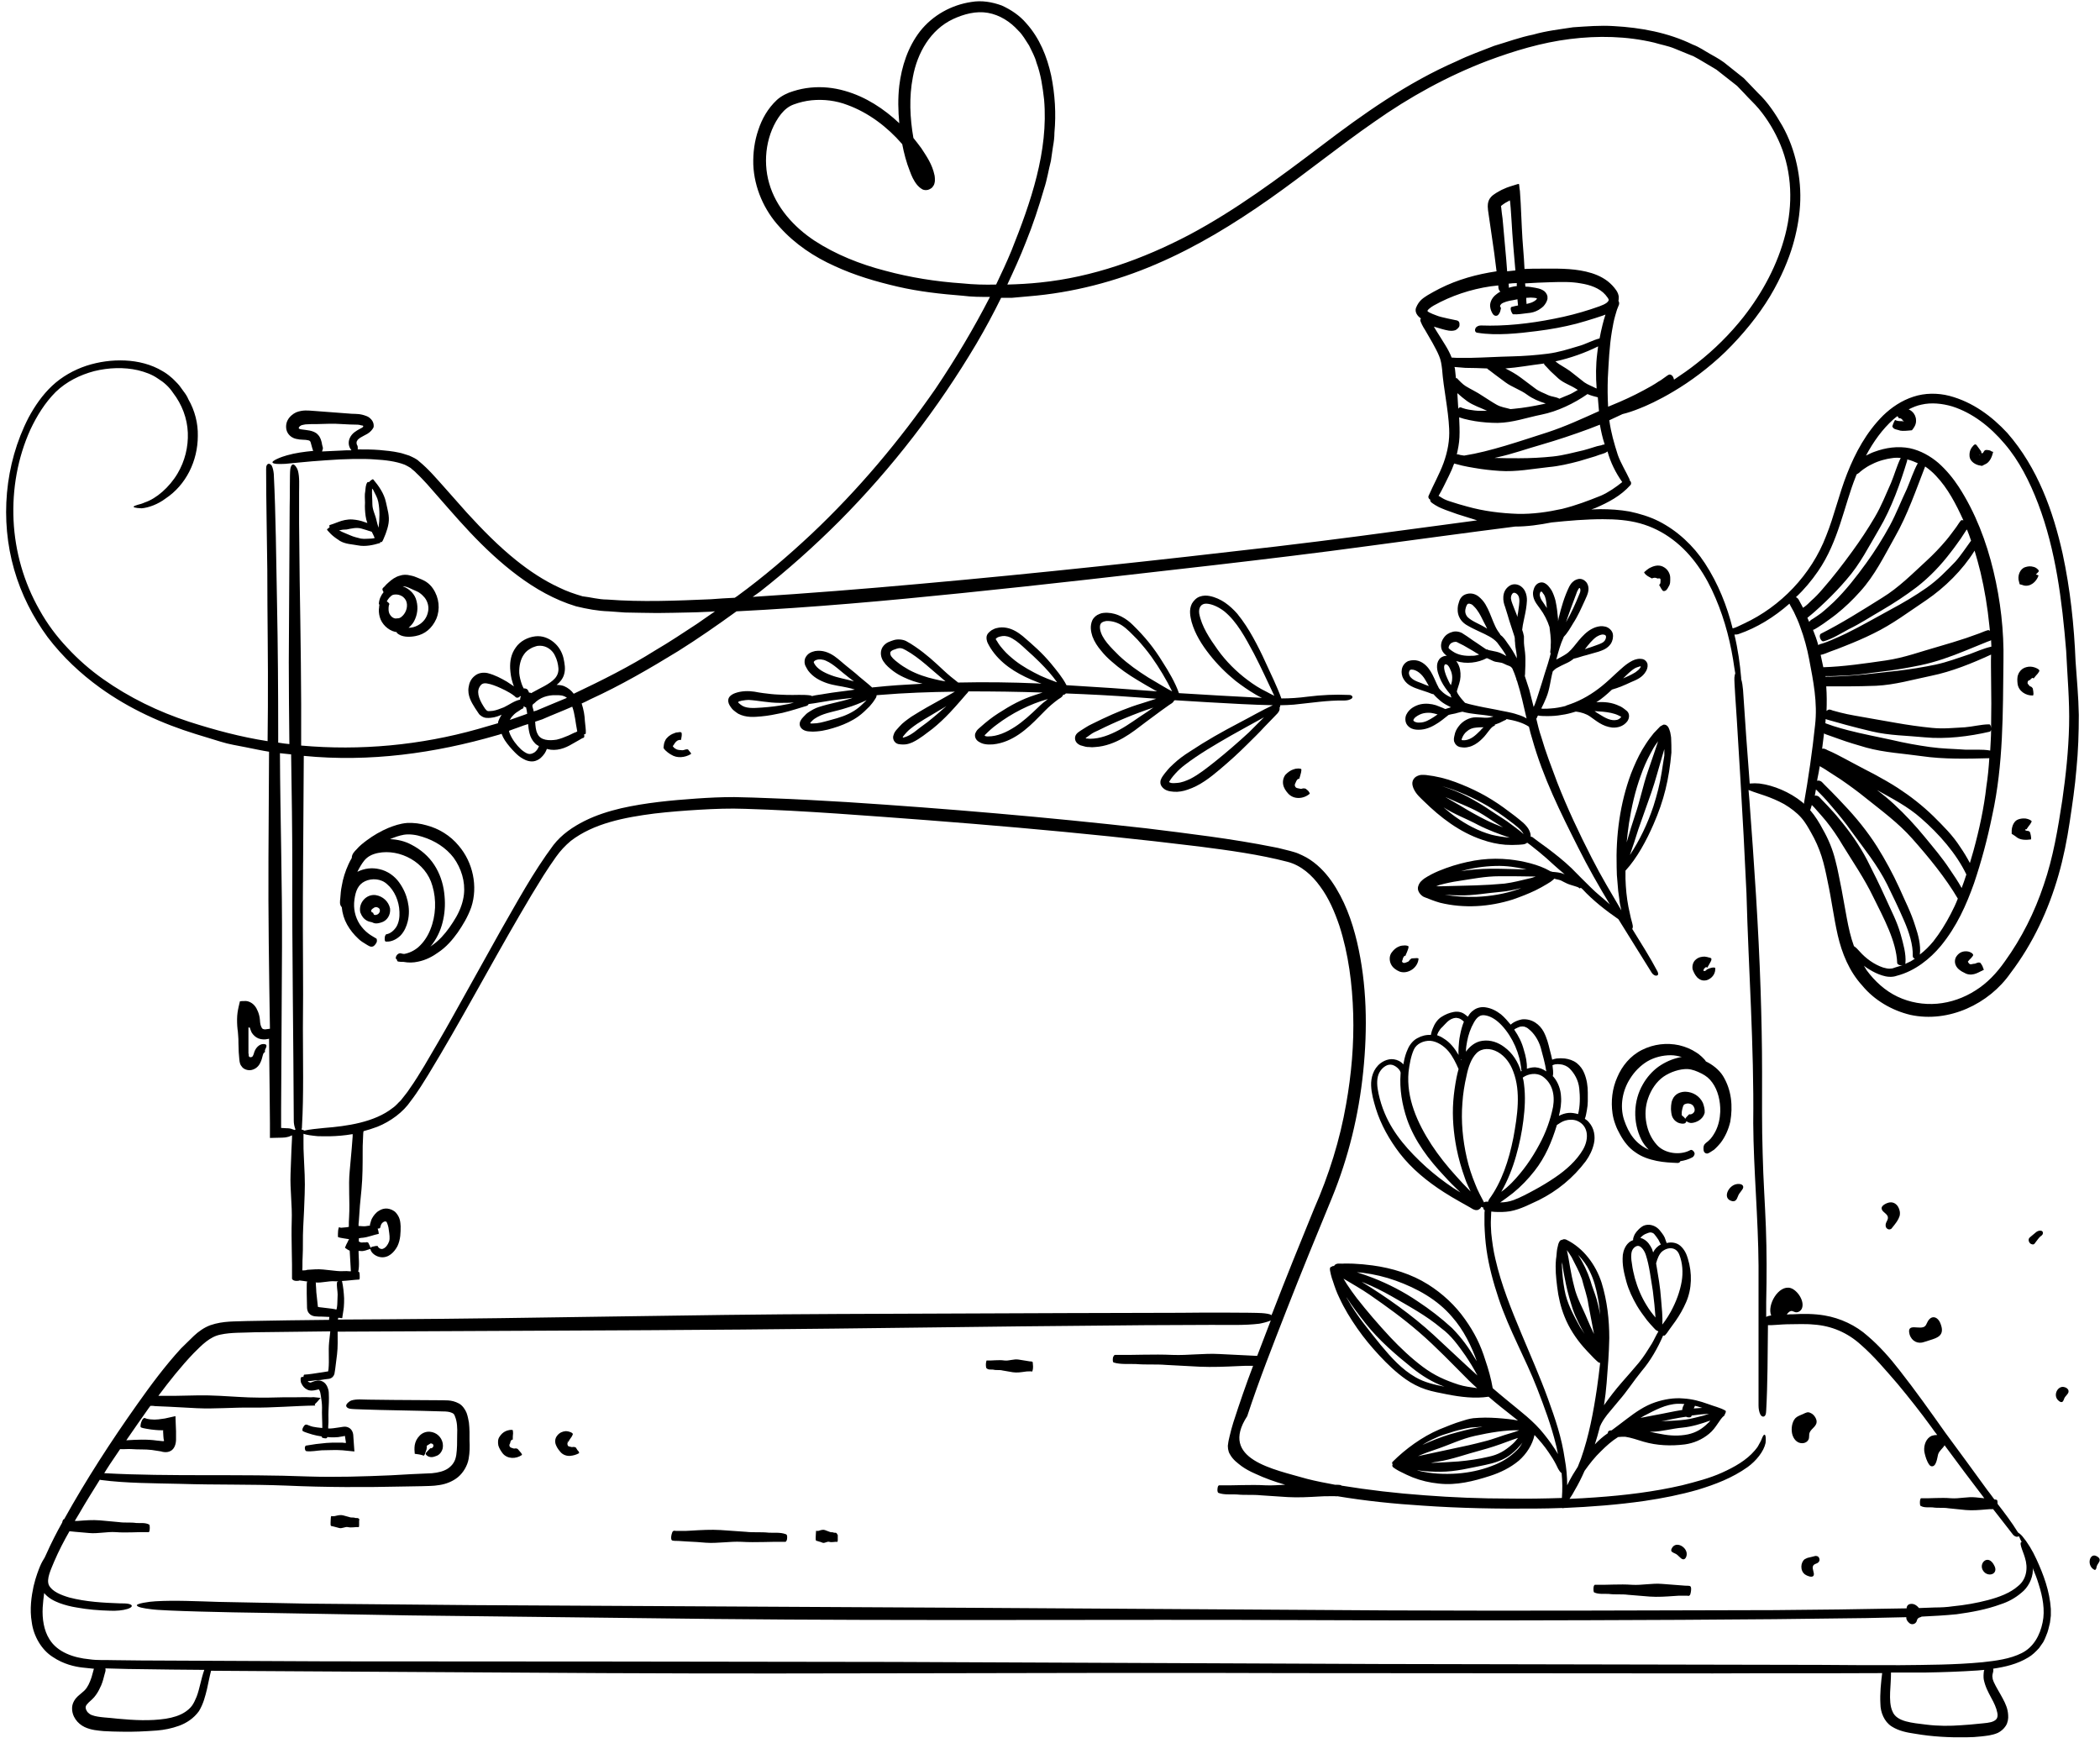 <?xml version="1.0" encoding="UTF-8"?>
<!DOCTYPE svg PUBLIC '-//W3C//DTD SVG 1.0//EN'
          'http://www.w3.org/TR/2001/REC-SVG-20010904/DTD/svg10.dtd'>
<svg height="590" preserveAspectRatio="xMidYMid meet" version="1.0" viewBox="-2.2 -0.4 713.4 590.2" width="713" xmlns="http://www.w3.org/2000/svg" xmlns:xlink="http://www.w3.org/1999/xlink" zoomAndPan="magnify"
><g id="change1_1"
  ><path d="M547.6,311.8c3.8,6.2,7.7,12.3,11.2,18c0.3,0.5,0.7,0.9,1.2,1.1c0.5,0.2,1.1,0,1.1-0.5c0-0.3-0.1-0.5-0.2-0.8 c-2.4-4.6-5.7-9.8-8.6-14.5c0.1-0.2,0.2-0.5,0.2-0.8c0-0.4-0.3-1.6-0.7-3c-0.3-1.4-0.6-2.9-0.8-3.7c-0.6-3.1-0.9-6.3-1-9.5 c0-0.9,0-1.9,0-2.8c3.9-4.2,7.2-10.4,9.5-15.7c3.6-8.2,5.3-15.4,6.1-24.4c0-1.7,0-3.4-0.1-5.1l-0.1-0.7l-0.2-1.1 c-0.2-0.7-0.4-1.3-0.7-1.8c-0.3-0.4-0.7-0.8-1.3-0.8c-0.4-0.1-0.9,0.4-1.4,0.6l-2.2,2.3c-0.5,0.6-0.9,1.2-1.4,1.8 c-0.9,1.2-1.7,2.5-2.5,3.8c-1.5,2.6-2.7,5.3-3.8,8.1c-3.8,10.2-5.2,21.1-4.9,31.8c0,1.8,0.1,3.6,0.3,5.4c0.1,1.8,0.3,3.6,0.6,5.4 c0.1,1.3,0.4,2.6,0.7,3.9c-3.5-6-6.8-11.4-10.1-17.9c-4.3-8.4-8.3-16.9-11.7-25.6c-1.9-5.1-3.9-10.2-5.4-15.4 c-0.7-2-1.2-4.1-1.7-6.2c0.1-0.2,0.3-0.4,0.3-0.6c0.1-0.2,0.2-0.4,0.3-0.5c0.7,0.2,2.5,0.2,3.2,0.2c1.6,0,3.2-0.1,4.8-0.4 c1.6-0.2,3.1-0.6,4.7-1.1l0.4,0c1.5,0.2,3.2,0.7,4.5,1.6c2.2,1.5,4.2,3.4,7.6,3.8c1.7,0.1,3.7-0.3,5.1-2.1c0.8-1.1,0.9-2.7-0.2-3.6 c-0.6-0.5-0.9-0.7-1.3-1c-0.4-0.2-0.7-0.5-1.1-0.6c-2.6-1.3-5.3-1.5-7.9-1.3c1.9-1.2,3.6-2.7,5.2-4.2c0,0,0.1-0.1,0.1-0.1 c2.2-0.6,4.5-1.6,6.4-2.5c1.9-0.8,4-1.6,5.2-3.8c0.3-0.5,0.6-1.4,0.5-2.1c0-0.7-0.5-1.4-1.2-1.8c-0.6-0.3-1.7-0.3-2.2-0.2 c-0.6,0.1-1.2,0.3-1.8,0.6c-2.3,1.2-3.8,2.8-5.4,4.2c-1.6,1.5-3.2,3-4.8,4.3c-3.3,2.7-7,4.9-11,6.3c-0.1,0-0.2,0-0.3,0.1 c-0.4,0.1-0.9,0.3-1.3,0.5c-1.6,0.4-3.2,0.7-4.8,0.8c-0.9,0.1-1.8,0.1-2.7,0.1c-0.2,0-0.4,0-0.6-0.1c0.6-1.2,1.2-2.4,1.7-3.7 c1.2-2.9,1.4-6,2.2-8.9c0.3-0.3,1-1,1.5-1.2c0.9-0.5,1.9-1,3-1.5c0.9-0.4,1.8-0.9,2.6-1.6c1.5-0.3,2.9-0.9,4.3-1.2 c1.5-0.4,2.9-0.8,4.2-1.2c1.4-0.5,3-1,4.2-2.8c0.5-0.9,0.8-2,0.6-3.2c-0.2-1.2-1.5-2.3-2.6-2.5c-1.2-0.3-2.2-0.1-3.2,0.2 c-0.9,0.3-1.8,0.8-2.5,1.3c-3.5,2.6-5,6.2-7.7,7.9c-0.9,0.6-2.1,1.2-3.2,1.8c0,0,0,0,0,0c0.7-2.7,1.4-5.3,2.5-7.6c0,0,0-0.1,0-0.1 c1.3-1.3,2.3-3.1,3.2-4.6c1.7-2.6,2.7-5,4-7.8c0.4-1,1-1.9,1.2-3.4c0.1-0.7,0-1.6-0.4-2.3c-0.4-0.8-1.3-1.5-2.3-1.6 c-0.9-0.1-2,0.4-2.6,1c-0.6,0.5-0.9,1.1-1.2,1.6c-1.7,3.5-2.7,7-3.6,10.7l-0.2,1.1c0-0.2,0-0.5,0-0.7c-0.2-2.2-0.4-4.1-0.9-6.4 c-0.3-1.1-0.7-2.3-1.3-3.4c-0.4-0.6-0.6-0.9-1.2-1.6c-0.7-0.7-1.5-1.2-2.4-1.1c-1.1,0.1-2,0.9-2.4,2.1c-0.4,1.2-0.4,1.7-0.2,2.8 c0.4,1.7,1.5,2.9,2.2,3.9c1.5,2,2.6,4.2,3.3,6.4c0,0,0,0,0,0.1c0.1,0.8,0.2,1.7,0.3,2.5c0.1,1.1,0.2,2.3,0.1,3.4 c0,0.6,0,1.2-0.1,1.8c0,0.4-0.2,0.8,0.1,1.1c-0.3,1.2-0.6,2.3-1,3.6c-0.7,2.2-1.4,4.3-2,6.4c-0.8,2.4-1.5,4.9-2.4,7.3 c-0.1,0.3-0.3,0.6-0.4,0.9c-0.5-1.9-1-3.9-1.5-5.9c-0.5-1.5-1-3.1-1.5-4.6c0.1-0.5,0.1-1.1,0.1-1.4c0.1-1.5,0.1-3,0.1-4.4 c0-1.4-0.2-3.1-0.4-4.4c-0.1-0.7-0.1-1.3-0.1-2c0-0.2,0-0.9,0-1.3c-0.1-0.5-0.2-0.9-0.3-1.3c-0.1-0.3-0.2-0.6-0.3-0.9 c0.1-1,0.3-2.1,0.5-3c0.4-1.9,0.8-3.6,1-5.5c0.1-0.9,0.2-1.9,0-3c-0.2-1.1-0.7-2.3-1.7-3.1c-1-0.9-2.8-1.3-4.2-0.3 c-1.3,0.9-1.9,2.2-2,3.6c-0.1,1.3,0.2,2.5,0.6,3.5c0.3,1,0.6,1.9,0.9,2.9c0.6,2.2,1.4,4.3,2.1,6.6c0.2,0.5,0.3,1,0.3,1.3 c0,0.4,0,1,0.1,1.5c0,0,0,0,0,0c0,0,0,0,0,0c0,0.1,0,0.2,0,0.3c0.1,1.3,0.4,2.4,0.5,3.5c0.1,0.4,0,0.9,0.1,1.4 c-0.9-1.8-2-3.6-3.2-5.2c-0.7-1-1.4-2.1-2.4-2.8c0,0,0,0,0,0c0-0.2-0.9-1.3-1.1-1.7c-0.5-0.8-0.9-1.8-1.3-2.7c-0.8-1.9-1.5-4-2.7-6 c-0.6-1-1.4-1.9-2.4-2.7c-1.2-0.9-2.8-1.3-4.5-0.6c-0.8,0.3-1.5,1.1-1.8,1.8c-0.3,0.7-0.4,1.3-0.6,1.9c-0.2,1.2-0.2,2.6,0.4,3.9 c0.7,1.6,2.1,2.6,3.3,3.2c1.2,0.7,2.4,1.2,3.6,1.8c2.4,1.1,4.6,2.1,6,3.7c0,0,0,0,0,0c1,1.3,2.3,3.1,2.8,4c0.1,0.2,0.2,0.4,0.3,0.6 c-0.6-0.4-1.3-0.7-1.9-1c-0.9-0.4-2-0.6-3-0.8c-0.3-0.1-0.7-0.1-1-0.2c-0.2-0.1-0.3-0.1-0.5-0.2c-0.1,0-0.2-0.2-0.3,0 c-0.4-0.3-1-0.7-1.2-0.8l-2.2-1.5c-1.6-1-2.8-2-4.6-3.1c-0.8-0.6-2.4-1-3.6-0.6c-1.2,0.3-2.3,1-3,2.1c-0.7,1-1.1,2.3-0.7,3.7 c0.4,1.2,1.1,1.8,1.8,2.3c-0.7,0-1.4,0.2-2.1,0.7c-0.8,0.7-1.1,1.6-1.2,2.4c-0.1,1.1,0.1,2.1,0.4,3c0.3,0.9,0.6,1.7,1,2.5 c0.8,1.6,1.9,3.1,3,4.4c0,0,0.1,0,0.1,0c0,0.2,0.1,0.3,0.1,0.5c0.1,0.2,0.2,0.4,0.3,0.7c-0.4-0.2-0.8-0.3-1.1-0.5 c-0.9-0.5-1.6-1-2.3-1.7c-0.3-0.3-0.7-0.7-0.9-1c-0.1-0.3-0.5-1-0.6-1.2l-1-2.2c-0.7-1.5-1.5-3.1-2.9-4.4c-1.4-1.3-3.4-2.2-5.9-1.4 c-2.6,1.2-2.7,4.3-1.6,6.1c1.3,2.3,3.8,3,5.5,3.6c0.9,0.3,1.8,0.6,2.7,0.9l1.3,0.5l0.7,0.2l0.1,0c0,0,0,0,0,0.1 c0.7,0.8,1.5,1.5,2.3,2.2c1.1,0.9,2.3,1.5,3.5,2.1c-0.6,0.2-1.3,0.4-1.9,0.6c-0.3-0.1-0.7-0.3-0.9-0.4c-0.7-0.3-1.5-0.6-2.3-0.9 c-1.6-0.5-3.5-0.7-5.3-0.3c-0.9,0.2-1.8,0.6-2.6,1.1c-0.8,0.5-1.6,1.3-2.1,2.3c-0.5,0.9-0.6,2.6,0.3,3.7c0.9,1.1,2,1.4,3,1.5 c2.4,0.2,4.4-0.5,6.3-1.6c1.8-1,3.3-2.3,4.7-3.4c0.3-0.1,0.5-0.1,0.8-0.2c0.5-0.1,1-0.2,1.5-0.3c0.2-0.1,0.5-0.1,0.7-0.2 c0.4-0.1,0.8-0.2,1.2-0.3c0.2,0,0.4-0.1,0.5-0.1c3.2,0.9,6.6,0.9,9.7,1.5c0.3,0,0.5,0.1,0.8,0.1c-0.2,0.1-0.4,0.2-0.6,0.2 c-1.6,0.5-3.1,0.1-5.3,0.1c-2.3,0-4.6,1.3-5.9,3.1c-0.7,0.9-1.2,1.9-1.4,3.1c-0.1,0.2-0.1,0.6-0.2,1.1c0,0.4,0,0.8,0.2,1.2 c0.3,0.8,1,1.4,1.8,1.6c1.2,0.2,1.7,0.2,2.4,0.1c0.7-0.1,1.4-0.3,2-0.6c1.3-0.6,2.3-1.4,3.2-2.3c1.8-1.7,3-4.2,4.2-4.4 c0.1,0,0.1-0.1,0.1-0.4c0.6-0.2,1.1-0.4,1.6-0.6l1.6-0.8c0.3-0.1,0.6-0.2,0.8-0.5c2.8,0.5,5.5,1.2,7.6,2.6c0.3,1.4,0.7,2.8,1.1,4.1 c3.7,13.2,9.6,25,15.7,37.1c3.2,6.4,6.9,12.9,10.7,19.2c-0.1-0.1-0.2-0.2-0.3-0.3c-2.2-2-4.1-3.4-6.2-5.5c-2.2-2.2-4.4-4.3-6.5-6.5 c-2.6-2.5-5.4-4.7-8.3-6.9l-2.9-2.1l-1.6-1.2c-0.3-0.2-0.6-0.6-1.1-0.5c0,0,0-0.1,0-0.1c0-2.5-2.1-4.4-3.9-5.8 c-1.8-1.5-3.7-2.8-5.4-4.1c-5.3-3.8-10.2-6.3-16.3-8.6c-3.2-1.2-6.5-2-10-2.4c-0.9,0-1.9-0.3-3.4,0.6c-0.6,0.4-1.1,1.1-1.2,1.9 c-0.1,0.8,0.2,1.6,0.4,2.1c0.9,2,2.3,3.1,3.5,4.3c5.6,5.5,12.1,10.5,19.8,13.1c2.6,0.9,5.2,1.5,7.9,1.7c1.5,0.1,3,0.1,4.5,0 c1-0.1,2.1,0,2.9-0.7c0.4,0.3,1.3,0.9,1.6,1.2c0.8,0.7,1.7,1.3,2.5,2c1.7,1.4,3.3,2.8,4.9,4.3c1.2,1.1,2.5,2.2,3.7,3.2 c-0.1,0-0.2,0-0.3-0.1c-1.2-0.5-2.7-0.6-3.9-0.7c-0.1,0-0.1-0.1-0.2-0.1c-0.2,0-0.3-0.1-0.5-0.1c0,0-0.1-0.1-0.1-0.1 c-3.8-2.2-9.2-3.4-13.6-3.9c-6.8-0.7-12.6,0.1-19.2,2.1c-3.4,1.1-6.7,2.3-9.9,4.4c-0.7,0.6-1.7,1.2-2.1,2.9 c-0.3,1.6,1.3,3.1,2.2,3.4c1.8,0.7,3.5,1.4,5.3,1.9c8.2,2,16.8,1.4,24.7-1.1c2.6-0.9,5.2-1.9,7.7-3.1c1.4-0.7,2.7-1.4,4-2.2 c0.4-0.3,0.9-0.5,1.4-0.9c0.3-0.3,0.6-0.4,1-0.9c0.8,0.3,1.4,0.3,2.2,0.6c0.8,0.4,1.5,0.8,2.2,1.1c0.9,0.4,1.8,0.6,2.7,0.9 c0.3,0.1,0.6,0.2,0.9,0.3c0.2,0.1,0.3,0.2,0.5,0.3c0.1,0.1,0.1,0.3,0.5-0.1c0,0,0,0,0,0c0.2,0.2,0.4,0.3,0.6,0.5 C538.9,305.4,543.4,308.9,547.6,311.8C547.6,311.8,547.6,311.8,547.6,311.8z M554,226.2c0.3-0.1,0.7-0.2,0.9-0.3c0.1,0,0.1,0,0.2,0 c0,0,0.1,0.1,0.1,0.1c0,0,0,0.1-0.2,0.4c-0.3,0.5-0.9,1-1.6,1.5c-1.3,0.8-2.8,1.5-4.2,2.1c0.9-0.9,1.8-1.8,2.8-2.6 C552.6,226.9,553.3,226.4,554,226.2z M542.3,241.3c1.9,0.2,3.8,0.5,5.4,1.3c0.2,0.1,0.4,0.2,0.6,0.3l0.1,0c0.1,0,0.1,0.1,0.1,0.2 c0,0.2-0.8,0.9-1.5,1c-1.9,0.4-3.8-0.6-6-2c-0.5-0.3-1-0.6-1.5-1C540.3,241.2,541.3,241.2,542.3,241.3z M540.1,215.9 c0.8-0.5,1.7-0.9,2.4-0.8c0.7,0.1,0.9,0.3,0.9,0.9c-0.1,0.8-0.5,1.5-1.5,2c-1,0.5-2.4,0.9-3.7,1.4c-0.7,0.2-1.3,0.4-2,0.7 C537.5,218.4,538.7,216.9,540.1,215.9z M531.7,205.5c0.5-1.3,1-2.7,1.5-4c0.4-1.4,1.1-2.3,1.1-2.2c0.2-0.2,0.7,0.6,0.1,1.9 c-1.3,3.2-2.8,6.6-4.6,9.7C530.4,209.2,531,207.3,531.7,205.5z M521.5,203.4c-0.3-0.5-0.5-1-0.6-1.5c-0.1-0.3,0.1-1.2,0.2-1.2 c0.1-0.2,0.4-0.3,0.5-0.1c0.1,0.1,0.1,0.1,0.2,0.2c0.1,0.2,0.3,0.5,0.5,0.7c0.6,1,0.8,2.3,0.9,3.7c0,0.3,0.1,0.6,0.1,0.9 C522.7,205.1,522,204.2,521.5,203.4z M496.4,209.2c-0.8-0.9-1-1.9-0.7-3c0.1-0.5,0.4-1.2,0.6-1.4c0.2-0.2,0.3-0.2,0.7-0.2 c0.4,0.1,0.8,0.2,1.2,0.6c0.5,0.5,1,1,1.4,1.6c0.9,1.2,1.6,2.7,2.4,4.3c0.3,0.6,0.7,1.3,1,2C500.6,211.5,498.1,210.8,496.4,209.2z M482.1,232.2c-1.9-0.9-3.8-1.2-5-2.5c-0.6-0.6-0.8-1.5-0.6-2c0.1-0.3,0.2-0.5,0.4-0.6c0.2-0.1,0.2-0.1,0.5-0.1 c1.5,0,3.4,1.4,4.6,3.5c0.4,0.6,0.8,1.4,1.2,2.1C482.7,232.4,482.4,232.3,482.1,232.2z M480,245c-0.9,0.1-1.8-0.3-2-0.6 c-0.1-0.2-0.1-0.4,0.4-1c0.5-0.5,1.5-1.1,2.4-1.4c0.9-0.3,2-0.4,3.1-0.3c0.7,0.1,1.5,0.3,2.2,0.5c0,0,0.1,0,0.1,0 c-0.4,0.3-0.9,0.6-1.3,0.9C483.3,244.1,481.9,245,480,245z M500.7,247.7c-1.7,1.7-3.2,3.1-5.3,3.3c-0.3,0-0.6,0-0.8,0 c-0.1,0-0.2-0.1-0.2-0.1c-0.1-0.1-0.1-0.3,0-0.4c0.3-0.9,0.9-1.9,1.7-2.5c0.9-0.8,1.9-1.2,3.2-1.3c0.7-0.1,1.6-0.1,2.5-0.1 C501.4,246.9,501,247.3,500.7,247.7z M512.3,206.5c-0.5-1.4-1.1-2.6-1.2-3.6c-0.1-1,0.5-2,1-2c0.3,0,0.7,0.1,1.1,0.5 c0.4,0.4,0.6,0.8,0.7,1.5c0.2,1.3-0.2,3.1-0.4,4.8c-0.1,0.5-0.2,0.9-0.2,1.4C513,208.3,512.7,207.4,512.3,206.5z M490.8,218 c0.4-0.2,0.8-0.4,1.2-0.4c0.4-0.1,0.7,0,1.2,0.3c0.5,0.2,1.1,0.6,1.8,0.9l1.9,1.1c0.9,0.5,1.7,1,2.5,1.5l0.9,0.5 c-0.7,0.2-1.4,0.4-2,0.4c-2.2,0.1-4.2,0-6.2-1c-0.9-0.5-2.2-1.4-2.2-1.7C489.9,219.2,490.2,218.4,490.8,218z M488.4,226.5 c-0.1-0.8,0.2-1.3,0.4-1.3c0.1,0,0.6,0,0.9,0.4c0.4,0.4,0.8,1.3,1.1,2.1c0.3,0.9,0.4,1.8,0.3,2.7c0,0.5-0.2,1.2-0.4,1.9 c-0.3-0.4-0.5-0.8-0.7-1.2C489.3,229.6,488.6,228.2,488.4,226.5z M513.4,242.3c-2.6-0.9-4.8-1.1-7.4-1.7c-2.7-0.5-5.4-1-7.9-1.6 c-0.9-0.2-1.7-0.4-2.6-0.7c-0.3-0.3-0.5-0.6-0.8-0.9l-0.6-0.7c-0.3-0.4-0.7-0.9-1-1.4c-0.2-0.3-0.3-0.6-0.4-0.9 c0.1-0.2,0.1-0.5,0.2-0.7l0.6-1.9c0.5-1.5,0.6-3.2,0.3-4.8c-0.2-1-0.6-2-1.3-2.9c3.4,1.1,7.4,0.6,10.4-1l0.5,0.2l1.7,0.8 c1.1,0.5,2.5,0.3,3.6,0.9c0.6,0.3,1.3,0.6,1.9,0.8c0.3,0.1,0.5,0.3,0.7,0.5c0.1,0.1,0.1,0.1,0.2,0.2c0,0.1,0,0.1,0.1,0.2 c-0.2,0.1-0.1,0.1,0,0c0.5,1.1,0.9,2.2,1.3,3.4c0,0.2,0.1,0.5,0.2,0.7c0,0,0,0,0.1,0.1c0,0,0,0,0,0.1c1.3,4.1,2.2,8.3,3.2,12.6 C515.5,243,514.4,242.6,513.4,242.3z M562.3,261.9c-0.6,3.9-1.6,7.7-2.8,11.5c-2,6-4.7,11.6-8,16.6c0.2-0.6,0.4-1.2,0.6-1.8 c1.2-3.3,1.9-6.1,3.1-9.3c1.2-3.4,2.4-6.8,3.6-10.2c1.4-4,2.4-8,3.6-12l0.8-2.7c0,0.7,0,1.4,0,2.2 C562.9,257.9,562.6,260,562.3,261.9z M555.2,263c0.9-2.6,2-5.1,3.3-7.5c0.6-1.2,1.3-2.4,2.1-3.5c0.2-0.2,0.4-0.5,0.5-0.7l-1,3 l-2.5,7.3c-1.7,4.9-2.6,9.8-4.3,14.7c-1,3-2,6.2-2.9,9.4c0.2-2.2,0.5-4.4,0.8-6.6C552.1,273.5,553.3,268.2,555.2,263z M503.3,273.4 c2.5,1.5,4.9,3.1,7.1,4.8c2,1.5,4.2,3.1,5,4.7c-1.2-1.1-2.6-2.1-3.8-3c-2.4-1.9-4.6-3.1-7.1-4.8c-2.6-1.8-5.3-3.4-8.1-4.9 c-2.8-1.5-5.7-2.6-8.7-3.6C493,268.1,498.3,270.5,503.3,273.4z M508.4,280.6c-2-0.8-3.8-1.5-5.8-2.5c-2.8-1.4-5.5-2.9-8.1-4.5 c-1.9-1.1-3.8-2.2-5.7-3.3c0.4,0.2,0.8,0.3,1.2,0.5c4,1.9,8,3.2,11.8,5.6C503.9,277.8,506.2,279.2,508.4,280.6z M504.5,283.1 c-4.4-1.2-8.5-3.4-12.3-6.1c-1.4-1-2.7-2.1-4-3.2c3.7,2.4,7.9,3.9,11.8,6c3.3,1.7,7.1,3.1,10.7,4.3 C508.6,283.9,506.5,283.6,504.5,283.1z M485.7,300.6c0.4-0.1,0.7-0.3,1-0.4c2.2-0.6,4.5-1.1,6.7-1.4c4.6-0.7,9-1.6,13.7-1.6 c4,0,8.3,0,12.4,0.1c-0.7,0.2-1.3,0.5-2,0.6c-3,0.7-5.5,1.4-8.6,1.8c-3.2,0.3-6.5,0.5-9.7,0.6c-3.8,0.1-7.6,0.2-11.4,0.3 C487.2,300.6,486.5,300.6,485.7,300.6z M505.9,293.7c3.6-0.1,7.1,0.4,10.5,1.2c-2.5-0.1-4.8-0.1-7.4-0.2c-3.3-0.1-6.7-0.1-10.1,0.2 c-1.6,0.1-3.2,0.3-4.8,0.6C497.9,294.4,501.9,293.8,505.9,293.7z M499.4,304.2c-3.6,0.1-7.3-0.1-10.8-0.7c1.7,0.1,3.3,0.2,5,0.2 c4.7,0.1,9.3-0.8,14.1-1.2c2.3-0.2,4.6-0.7,6.9-1.3c-0.3,0.1-0.7,0.3-1,0.4C509,303.2,504.2,304,499.4,304.2z"
    /><path d="M456.9,235.8c-0.3-0.2-0.7-0.2-1.2-0.2c-4.2-0.2-9,0-13.7,0.6c-3,0.4-6,0.6-8.9,0.6c-1.4-3.9-3.6-8.4-5.3-12.1 c-1.4-3.1-2.8-5.9-4.3-8.6c-1.5-2.7-3.2-5.4-5.4-8.1c-2.4-2.7-5.4-5.2-9.4-6c-1-0.2-2.2-0.2-3.3,0.2c-1.2,0.4-2.1,1.4-2.7,2.4 c-1.1,2.2-0.5,4.5-0.1,6.2c1.2,4.2,3.5,7.8,6.1,11.1c2.6,3.3,5.6,6.3,8.8,8.9c2.2,1.7,4.5,3.3,6.9,4.7c0.7,0.4,1.4,0.8,2.1,1.1 c-9.9-0.5-18.6-1-28.2-1.6c-1.2-3.5-3.5-7.4-5.5-10.5c-3-4.9-6.1-8.7-10.2-12.7c-2.1-2.1-5.2-4-8.6-4.1c-0.9,0-1.8,0-2.7,0.4 c-0.9,0.3-1.9,1.1-2.4,2.1c-0.9,2-0.5,3.9,0,5.5c0.7,1.9,1.8,3.5,2.9,4.8c1.1,1.4,2.4,2.7,3.7,3.8c2.7,2.4,5.6,4.4,8.6,6.2 c2,1.2,4,2.4,6,3.5l0.8,0.4c-10.3-0.8-20.5-1.5-30.8-2.1c-1.3-2.6-3.5-5.2-5.3-7.4c-3-3.6-6-6.2-9.6-9.3c-1.5-1.2-3.3-2.4-5.5-2.8 c-1.1-0.2-2.2-0.2-3.3,0.1c-0.6,0.1-1.1,0.4-1.7,0.7c-0.4,0.3-1.3,0.9-1.6,1.7c-0.4,0.9,0,2.3,0.3,2.8c0.3,0.6,0.6,1.1,0.9,1.6 c3.3,5.2,8.5,8.4,13.8,10.7c1.2,0.5,2.3,0.9,3.5,1.4c-0.4,0-0.8-0.1-1.2-0.1c-9-0.4-18.1-0.5-27.1-0.3c-1.7-1.3-3.4-2.7-4.9-4.1 c-3.2-3-5.9-5.5-9.7-8.1c-1-0.7-2-1.3-3.1-1.9c-1.2-0.6-3-0.7-4.2-0.3c-1.1,0.4-2.7,0.7-3.8,2.4c-1,1.7-0.5,3.6,0.3,4.8 c1,1.5,2.1,2.3,3.2,3.2c1.2,0.9,2.4,1.6,3.7,2.2c2.1,1,4.2,1.7,6.4,2.2c-2.8,0.2-5.7,0.3-8.5,0.5c-2.6,0.2-5.3,0.4-7.9,0.7 c-0.2,0-0.4,0-0.7,0.1c-1.4-1.3-3.1-2.6-4.5-3.8c-1.4-1.3-2.8-2.3-4.1-3.4c-1.4-1.1-2.6-2.3-4.3-3.5c-1.8-1.2-3.9-2.1-6.5-1.7 c-1.2,0.3-2.6,0.7-3.4,2.5c-0.3,0.9-0.2,1.9,0.1,2.5c0.3,0.6,0.6,1.1,0.9,1.6c1.7,2.3,4.1,3.5,6.4,4.3c2.4,0.8,4.7,1,6.9,1.5 c0.9,0.2,1.8,0.4,2.6,0.7c-0.4,0.1-0.9,0.1-1.3,0.2c-2.9,0.4-5.8,0.7-8.7,1.2c-1.5,0.3-3.1,0.4-4.6,0.8c-0.1-0.1-0.2-0.1-0.3-0.2 c-2.5-0.4-5.6-0.1-8.2-0.2c-1.9-0.1-3.7-0.1-5.4-0.3c-1.8-0.2-3.6-0.4-5.6-0.8c-2-0.3-4.4-0.3-6.6,0.5c-0.8,0.3-1.7,0.8-2.1,1.6 c-0.4,0.8-0.2,1.8,0.3,2.6c0.1,0.2,0.3,0.4,0.4,0.6l0.3,0.4c0.2,0.2,0.4,0.5,0.7,0.7c0.5,0.4,1,0.8,1.5,1.1 c2.7,1.4,5.5,1.1,7.8,0.9c2.4-0.2,4.8-0.7,7.2-1.2c1.6-0.4,3.1-0.8,4.7-1.3l2.6-0.8c0.6-0.2,1.3-0.2,1.6-0.9 c1.5-0.1,7.6-1.3,9.9-1.5l5-0.6c-0.2,0.1-0.3,0.1-0.5,0.2c-3.7,1.2-6.8,1.6-10.9,2.9c-1.3,0.4-2.5,1.1-3.7,1.9 c-0.6,0.4-1,0.9-1.6,1.5c-0.8,0.8-1.4,1.8-1.2,2.8c0.3,1.3,1.6,2,3.1,2.1c1,0.1,1.8,0.1,2.7,0c2.6-0.2,4.9-0.9,7.3-1.7 c2.3-0.8,4.7-1.9,6.8-3.4c1.4-1,2.6-2.2,3.8-3.4c0.6-0.7,1.2-1.4,1.7-2.2c0.3-0.5,0.7-0.9,0.7-1.6l1.2-0.1c8.4-0.7,16.9-1,25.4-1.1 c-0.1,0-0.2,0.1-0.2,0.1c-1.4,0.8-2.7,1.5-3.9,2.2c-3.8,2.1-6.9,3.8-10.7,6.2c-1.4,1-2.9,2-4.1,3.4c-0.3,0.3-0.6,0.7-0.9,1 c-0.2,0.2-0.9,1.1-1,1.7c-0.6,1.3,0.2,2.9,1.6,3.2c2.4,0.4,3.6-0.1,4.8-0.6c2.7-1.3,4.6-3,6.8-4.6c2.1-1.7,4-3.5,5.9-5.5 c1.2-1.3,2.4-2.6,3.6-4l1.9-2.2c0.3-0.3,0.6-0.6,0.8-1c8.5,0,16.8,0.1,25.2,0.4c-0.9,0.3-1.7,0.5-2.5,0.8 c-4.7,1.5-8.3,3.5-12.5,6.2c-2.2,1.4-4.2,3-6.1,4.7c-0.3,0.3-0.4,0.3-0.9,0.8c-0.4,0.4-0.7,0.9-0.9,1.4c-0.3,1.1,0.2,2.2,1.2,2.8 c1.1,0.7,1.9,0.8,2.7,0.9c0.8,0.1,1.5,0,2.2,0c6.6-0.7,11.6-5.3,15.6-9.4c1.4-1.4,2.7-2.8,4.1-4c0.8-0.7,1.6-1.3,2.4-1.9 c0.6-0.4,1.3-0.7,1.6-1.4c0,0,0-0.1,0-0.1c0.1,0,0.3-0.1,0.4-0.1c0.2,0,0.4-0.2,0.6-0.4c7.9,0.3,15.8,0.7,23.8,1.3 c2.3,0.2,4.6,0.3,6.9,0.5c-1.6,0.5-3.2,1-4.7,1.5c-5,1.5-9,3.2-13.7,5.4l-3.7,1.8c-0.6,0.3-1.2,0.6-1.8,1l-1.9,1.2 c-1.1,0.7-1.8,1.4-1.8,2.5c0,1.1,0.7,1.9,1.8,2.4c0.5,0.2,1.2,0.3,1.8,0.5c0.4,0.1,0.8,0.1,1.1,0.1c0.7,0.1,1.5,0.1,2.2,0 c3.4-0.2,6.7-1.5,9.5-3.1c2.8-1.6,5.3-3.6,7.8-5.5l5-3.7l2.8-2c0.6-0.4,1.3-0.7,1.6-1.4c0.1-0.1,0.2-0.1,0.3-0.2 c7.5,0.5,15,0.9,22.5,1.3c3.6,0.2,7.2,0.3,10.8,0.4c-3.7,1.7-7.8,4.1-11.3,5.9c-6.1,3.2-11.1,6-17,9.9c-1.9,1.2-3.7,2.5-5.4,4.1 c-0.9,0.8-1.7,1.6-2.4,2.5c-0.4,0.4-0.7,0.9-1.1,1.4c-0.2,0.3-1,1.3-1,2.3c-0.1,1.3,1.1,2.4,2.1,2.8c0.9,0.4,1.8,0.4,2.5,0.5 c1.6,0.1,3.2-0.2,4.6-0.7c4.3-1.4,7.8-4.2,11-6.9c3.2-2.7,6.3-5.5,9.3-8.5c2-2,4-3.9,5.9-6l3.2-3.3c0.7-0.8,1.7-1.5,1.9-2.6 c0-0.2,0-0.4,0-0.7c0.1-0.1,0.2-0.2,0.2-0.3c0-0.1,0-0.3,0-0.4c1.5,0,3.1-0.1,4.6-0.2c6-0.6,11.5-1.5,17-1.4c0.8,0,1.6-0.1,2.2-0.4 C457.3,236.8,457.5,236.2,456.9,235.8z M256.6,239.9c-2.9,0.2-5.5,0.4-7.2-1c-0.2-0.2-0.4-0.3-0.6-0.5c-0.2-0.2-0.1-0.1-0.2-0.2 c-0.1-0.1,0-0.2,0.1-0.3c0,0,0.3-0.2,0.6-0.2c0.3-0.1,0.6-0.2,0.9-0.2c0.6-0.1,1.3-0.2,1.9-0.2c3.3,0.2,6.8,1,10.5,1 c1.7,0,3.3,0,4.9-0.1c-0.8,0.2-1.6,0.5-2.5,0.6C262.2,239.4,259.4,239.7,256.6,239.9z M280.1,228.9c-2.4-0.9-4.7-2.1-5.7-4 c-0.2-0.5-0.2-0.4-0.1-0.6c0.1-0.2,0.5-0.5,0.9-0.6c0.8-0.3,2.2-0.2,3.2,0.3c2.6,1.1,5.1,3.7,7.9,5.8c0.5,0.4,1.1,0.8,1.6,1.2 C285.1,230.2,282.4,229.8,280.1,228.9z M289.5,239.9c-2.1,1.7-4.6,2.8-7.3,3.6c-1.9,0.5-3.8,1.1-5.6,1.5c-0.9,0.2-1.8,0.3-2.7,0.3 c-0.6,0-0.6,0-0.6,0c-0.1,0-0.2,0-0.2-0.1c0-0.1,0-0.1,0-0.2l0.1-0.1l0.4-0.4c0.5-0.6,1.2-1,1.9-1.4c2.7-1.5,6.3-1.9,9.9-3.1 c2.4-0.7,4.6-1.6,6.8-2.6C291.2,238.3,290.4,239.2,289.5,239.9z M302.8,224.6c-1.2-0.9-2.3-1.9-2.5-2.7c-0.1-0.4-0.1-0.8,0.1-1 c0.2-0.3,0.8-0.6,1.5-0.8c1.5-0.6,2.2-0.5,3.6,0.3c4.7,2.6,8.9,6.8,13.5,10.6c-1.2-0.2-2.4-0.4-3.5-0.7c-3.1-0.7-6.1-1.7-8.9-3.2 C305.2,226.3,303.9,225.5,302.8,224.6z M312.8,244.9c-1.5,1.1-3,2.2-4.5,3.4c-0.7,0.5-1.5,1-2.2,1.3c-0.4,0.2-0.7,0.3-1.1,0.4 c-0.4,0.1-0.2,0.1-0.3,0.1c-0.1,0-0.2,0-0.2-0.1c0,0,0-0.1,0-0.1c0-0.1,0,0,0.2-0.3c0.7-0.9,1.5-1.8,2.4-2.5 c2.8-2.3,6.3-4.1,9.7-6.2c0.9-0.5,1.7-1,2.5-1.5C317.3,241.2,315.1,243.1,312.8,244.9z M342.7,224c-1.5-1.2-2.9-2.4-4.1-3.8 c-0.6-0.7-1.2-1.4-1.7-2.2c-0.2-0.4-0.5-0.8-0.7-1.1c-0.2-0.3-0.1-0.2-0.1-0.3c0-0.1,0,0,0.1-0.2c0.2-0.1,0.4-0.3,0.6-0.4 c0.5-0.2,1-0.3,1.6-0.4c1.1-0.1,2.3,0.2,3.4,0.9c1.6,0.9,3.1,2.3,4.6,3.7c1.6,1.4,3.1,2.8,4.6,4.3c2.2,2.2,4.2,4.4,5.9,6.8 c-0.4-0.1-0.7-0.2-0.9-0.3c-1.6-0.6-3.2-1.2-4.7-1.9C348.2,227.6,345.3,226,342.7,224z M350.5,239.8c-2.6,2.5-5.2,4.9-8,6.7 c-2.8,1.8-5.9,3.2-9,3.2c-0.4,0-0.7,0-0.9-0.1c-0.1,0-0.1,0-0.2-0.1c-0.1-0.1-0.2-0.2,0.1-0.4c1.2-1.2,2.5-2.4,3.9-3.4 c5-3.8,11.2-7,17.4-8.7C352.6,237.9,351.5,238.8,350.5,239.8z M387.9,229.7c-3.5-2.2-6.9-4.6-9.9-7.4c-2.8-2.8-6-5.8-6.5-9.1 c-0.2-1.7,0.3-2.4,2.1-2.7c1.7-0.1,3.6,0.4,5.2,1.4c1.9,1.2,3.6,3.1,5.4,4.9c1.7,1.9,3.3,3.8,4.8,5.9c2.7,3.8,5,7.7,7,11.7 c-0.9-0.5-2.1-1.1-2.7-1.5L387.9,229.7z M378,247.5c-3.2,1.7-6.5,3-9.9,3c-0.4,0-1-0.1-1.1-0.1c-0.1,0-0.1,0-0.2,0 c-0.2,0-0.2-0.2,0-0.3c-0.1,0.1,1-0.7,1.7-1.2c0.7-0.5,1.6-0.9,2.5-1.3c5.8-2.9,12.3-5.6,18.6-7.7l-2,1.4 C384.3,243.4,381.2,245.8,378,247.5z M421.7,230.6c-3.9-2.9-7.4-6.4-10.2-10.3c-2.8-3.9-5.5-8-6.3-12.3c-0.3-2,0.6-3.5,2.5-3.4 c1.9,0.1,4.2,1.2,6,2.6c4.3,3.5,7.2,9,10.1,14.4c2.5,4.8,4.7,9.7,6.9,14.3c-1-0.5-2.2-1.1-2.7-1.4 C425.7,233.4,423.7,232.1,421.7,230.6z M410.5,258.3c-2.8,2.2-5.4,4.3-8.3,5.8c-1.5,0.7-3,1.3-4.5,1.4c-0.7,0.1-1.6,0.1-2.1,0 c-0.3-0.1-0.5-0.2-0.5-0.2c-0.1,0-0.1-0.1-0.1-0.2c0-0.1,0-0.1,0.1-0.2l0.6-0.9c0.4-0.6,0.9-1.1,1.4-1.7c1-1.1,2.1-2.1,3.3-3 c4.7-3.6,10.2-6.8,15.6-9.9c3.8-2.1,7.5-4.2,11.2-6.2c-1.7,1.7-3.4,3.4-5.1,5.1C418.3,251.8,414.5,255.1,410.5,258.3z"
    /><path d="M108.9,179.4c0,0.2,0.5,0.7,0.7,0.9c0.4,0.4,0.7,0.8,1.1,1.1c0.8,0.7,1.7,1.3,2.6,1.9c1.9,1.1,4,1.1,6.1,1.5 c2.5,0.5,5.2-0.1,7.5-0.8c0.1,0,0.1-0.2,0.1-0.4c0.2,0.1,0.3,0.1,0.4,0.1c0.2,0,0.6-0.8,0.7-1.1c0.2-0.6,0.5-1.1,0.7-1.7 c0.4-1.1,0.8-2.3,1-3.6c0.4-2.5-0.4-4.8-0.9-7.2c-0.6-2.9-2.5-5.6-4.3-7.7c-0.1-0.1-0.2-0.1-0.5,0.1c-0.3,0.2-0.7,0.5-0.9,0.8 c-0.1,0-0.3,0-0.4,0c-0.2,0-0.2,0-0.2,0.1c-0.6,0.8-0.6,2-0.7,2.9c-0.3,1.4-0.1,2.6-0.1,4c-0.1,1.5,0,3,0.2,4.5 c0.1,0.8,0.3,1.6,0.6,2.4c-0.3-0.1-0.6-0.2-0.9-0.3c-1.3-0.5-2.8-0.8-4.2-0.9c-1.7-0.1-3.4,0.3-4.9,0.9c-0.5,0.2-1,0.4-1.6,0.6 l-0.9,0.3c-0.2,0.1-0.5,0-0.4,0.5c0,0.1,0,0.1,0.1,0.3c-0.2,0.1-0.3,0.2-0.4,0.4C109.1,179.1,108.9,179.3,108.9,179.4z M124.7,166.2c0.6,1.3,1.3,2.3,1.6,3.8c0.3,1.5,0.4,3,0.4,4.4c0,1.5-0.1,2.9-0.3,4.4c-0.3-0.8-0.5-1.7-0.7-2.5 c-0.4-1.9-1.4-3.6-1.4-5.5c0-1.7-0.2-3.5-0.1-5.3C124.4,165.7,124.6,165.9,124.7,166.2z M120.6,179.1c1.1,0.3,2.3,0.7,3.5,1.1 c0.2,0.3,0.3,0.7,0.5,1l0.4,0.9c0,0,0,0.1,0.1,0.2c-0.4,0.1-0.8,0.2-1.2,0.2c-1.2,0-2.2,0.2-3.5,0c-1.2-0.3-2.5-0.6-3.6-1.1 c-1.3-0.6-2.6-1-3.8-1.7c0.8-0.2,1.7-0.3,2.6-0.3C117.1,179.1,118.9,178.6,120.6,179.1z"
    /><path d="M583.1,365c-1.4-2.2-3.7-3.9-5.8-4.9c-0.3-0.7-2.3-2.5-3.2-3c-1.8-1.2-3.8-2-5.9-2.5c-4.2-0.9-8.6-0.4-12.6,1.6 c-4,2-6.8,5.5-8.4,9.3c-1.7,3.8-2.2,8.1-1.6,12.3c0.2,1.3,0.5,2.5,1,3.8c0.4,1.2,1,2.3,1.6,3.4c1.2,2.2,2.9,4.5,5.2,6 c2.2,1.6,4.8,2.4,7.2,2.9c2.4,0.5,4.8,0.6,7.1,0.7c0.3,0,0.7-0.1,0.9-0.5c0,0,0-0.1,0-0.1c1.4-0.2,2.8-0.6,4.1-1.3 c0.4-0.2,0.7-0.7,0.8-1.2c0-0.5-0.5-1.2-1-1.3c-0.3-0.1-0.4,0-0.6,0.1c-3.4,1.8-8.6,1.1-11.2-1.8c-2-2.2-3.1-4.8-3.6-7.5 c-0.5-2.7-0.4-5.6,0.6-8.4c1-2.9,2.8-5.6,5.2-7.3c2.3-1.6,5.6-2.7,8.2-2.6c1.6,0.1,3.1,0.7,4.7,1.5c1.6,0.8,2.7,1.7,3.7,3.1 c1.9,2.6,2.8,6.3,2.7,9.9c-0.1,2.4-0.6,4.7-1.7,6.8c-0.6,1.1-1.3,2.2-2.2,3c-0.6,0.6-1.4,0.9-1.7,1.8c-0.1,0.3-0.2,1.4,0.1,2 c0.3,0.5,0.7,0.6,1.1,0.6c0.3,0,1.3-0.6,2.3-1.3c0.9-0.8,1.8-1.8,2.2-2.3c1.6-2.1,2.7-4.6,3.3-7.2 C586.5,375.4,586.1,369.9,583.1,365z M561.2,361.9c-2.2,1.6-4,3.7-5.3,6c-3.2,5.5-3.5,12.8-0.5,18.8c0.6,1.2,1.5,2.4,2.5,3.4 c0,0,0,0,0,0c-4.4-2-6.8-5.4-8.4-10.2c-1.5-4.7-0.5-10,2.1-14c1.5-2.4,3.5-4.4,5.8-5.8c2.4-1.4,5.2-2.1,8-2.1 c1.3,0,2.6,0.3,3.8,0.6c-0.2,0-0.5,0-0.7,0.1C565.8,359.3,563.5,360.3,561.2,361.9z"
    /><path d="M576.3,374.2c-1.1-2.3-3.3-3.7-5.9-3.8c-0.7,0-1.5,0.1-2.4,0.5c-0.9,0.4-1.7,1.3-2,2.1c-0.4,0.8-0.4,1.5-0.5,2.1 c0,0.6-0.1,1.1,0,1.8c0.1,0.9,0.1,2.1,1.3,3.3c0.6,0.5,1.2,0.9,2.1,1c0.5,0.1,1.6,0.2,1.8-0.8c0,0,0,0,0,0c0.5,0.4,1.2,0.7,1.9,0.6 c0.9-0.1,1.6-0.4,2.3-0.8c1-0.6,1.7-1.5,2-2.6C577,376.5,576.7,375.3,576.3,374.2z M573.3,377.3c-0.4,0.7-1.5,1-1.6,0.7 c0,0-0.1,0.1-0.4,0.4c-0.3,0.3-0.8,0.8-1,1.2c-0.2-0.3-0.4-0.6-0.6-0.7c-0.2-0.2-0.4-0.3-0.5-0.4c0,0,0,0,0,0c0,0,0,0-0.1-0.3 c0-0.3,0-0.3,0-0.3c-0.1,0,0.1-0.2-0.1,0c0.3-0.2,0.1-0.2,0.1-0.4c0-0.5,0.4-2.3,0.7-2.6c0.2-0.2,0,0,0.2-0.2 c0.1-0.1,0.6-0.2,0.9-0.3c0.8-0.1,1.7,0.2,2.2,0.9c0.2,0.4,0.4,0.8,0.4,1.1C573.5,376.8,573.5,377,573.3,377.3z"
    /><path d="M698.5,187.6c-3.2-14.3-8.4-29.1-18.8-41C674.5,141,668,136.1,660,134c-3.9-1-8.3-1-12.2,0.3c-4,1.3-7.4,3.6-10.3,6.4 c-5.7,5.7-9.4,12.6-12.2,19.7c-2.8,7.1-4.4,14.4-7.1,21.1c-5.1,13.4-15.6,24.1-27.8,29.8c-1.7,0.8-3,1.5-4,1.7 c-1.9-7.6-4.9-15.2-9.4-22.1c-3.9-6-9.4-11.1-15.7-14.3c-3.2-1.6-6.6-2.6-9.9-3.3c-3.4-0.6-6.7-0.8-10-0.8c-1,0-2,0.1-3,0.1 c0.5-0.2,0.9-0.3,1.4-0.5c4.4-1.9,8.6-4.1,11.9-7.8c0.2-0.2,0.3-0.7,0.1-1.1c-0.1-0.2-0.2-0.3-0.4-0.5c0-0.1,0-0.2,0-0.3 c-1.2-2.6-3-5.5-4-8.3c-1.3-4.1-2.3-7.5-2.9-11.8c1.5-0.7,3-1.4,4.5-2.1c1.7-0.4,3.8-1.1,6-2c1.8-0.7,6.2-2.6,11.5-5.8 c5.4-3.2,11.7-7.8,17.5-13.4c5.8-5.7,11.2-12.3,15.1-18.8c3.9-6.5,6.4-12.8,7.7-17.2c1.3-4.4,2.2-9,2.5-13.7 c0.3-4.7-0.1-9.3-1.1-13.9c-1-4.6-2.6-9-4.9-13.1c-2.3-4-4.9-8-8.3-11.2l-4.8-5l-5.4-4.3c-1.7-1.5-3.8-2.7-5.8-3.8 c-2-1.1-3.9-2.5-6.1-3.3c-8.4-4.1-17.7-5.8-26.9-6.3c-4.6-0.3-9.2,0.1-13.8,0.4c-4.5,0.7-9.1,1.2-13.6,2.5 c-4.5,0.9-8.8,2.5-13.2,3.8c-4.3,1.7-8.6,3.2-12.7,5.2c-16.8,7.3-31.9,18-46.2,28.9c-14.4,10.9-28.9,21.7-44.7,30.1 c-15.8,8.3-32.9,14.4-50.6,16.2c-3.7,0.4-7.5,0.6-11.2,0.7c2.2-4.7,4.4-9.5,6.3-14.4c2.4-5.9,4.4-12,6.2-18.2c1-3,1.5-6.3,2.3-9.4 l0.7-4.8c0.3-1.6,0.5-3.2,0.5-4.8c0.6-6.4,0.2-13-1.1-19.4c-1.4-6.4-3.9-12.7-8.5-17.8c-2.2-2.6-5.2-4.6-8.3-6 c-3.3-1.2-6.8-1.8-10.3-1.2c-6.8,1-13.1,4.5-17.4,9.9c-4.2,5.4-6.3,12-7.1,18.5c-0.5,4.3-0.4,8.6,0,12.8c-5.2-4.9-11.4-9-18.5-11 c-3.8-1.1-7.8-1.5-11.7-1.1c-2,0.2-3.9,0.6-5.8,1.2c-1.8,0.5-4.1,1.6-5.6,3c-3.1,2.9-5.1,6.5-6.3,10.2c-1.3,3.8-1.8,7.7-1.7,11.7 c0.3,7.9,3.7,15.6,9,21.3c5.2,5.8,11.7,10.1,18.6,13.2c6.9,3.2,14.1,5.3,21.4,7c7.3,1.7,14.7,2.5,22.2,3.1c3,0.4,6.1,0.4,9.2,0.4 c-5.5,10.7-11.7,21.1-18.5,31.2c-12.2,17.6-26.2,34.3-42.1,49.3c-8,7.5-16.3,14.6-25.2,21.1c-0.3,0.2-0.6,0.4-0.9,0.6 c-2.7,0.1-5.4,0.3-8.1,0.5c-11.7,0.5-23.6,1-35.2,0.1c-3,0-5.6-0.8-8.4-1.1c-2.7-0.8-5.4-1.7-8-3c-5.2-2.4-10-5.6-14.5-9.2 c-6-4.8-11.5-10.4-16.8-16.2c-2.6-2.9-5.2-5.9-7.8-8.8c-2.7-3-5.2-6-8.5-8.7c-0.8-0.8-2.2-1.4-3.3-1.9c-1.1-0.3-2.3-0.8-3.4-1 c-2.3-0.5-4.5-0.7-6.7-0.9c-2.5-0.2-4.9-0.2-7.4-0.2c0.1-0.3,0-0.7,0-1c0-0.2-0.1-0.3-0.1-0.3c-0.3-0.4-0.4-1.2-0.1-1.6 c0.4-0.9,1.9-1.5,3.5-2.4c1-0.6,1.7-1.4,2.1-2.2c0.2-1.1-0.2-2.2-1.1-3c-0.4-0.4-0.9-0.7-1.5-0.9c-0.5-0.2-0.9-0.3-1.3-0.4 c-1.7-0.4-3.1-0.2-4.7-0.4c-4-0.3-7.9-0.6-11.9-0.9c-1.6-0.1-3.5-0.4-5.8,0.5c-1.1,0.5-2.3,1.5-2.9,2.7c-0.6,1.1-0.8,3,0.1,4.4 c0.7,1.1,1.8,1.7,2.7,1.9c0.9,0.2,1.6,0.3,2.3,0.3c0.8,0,1.5,0.1,1.9,0.2c0.5,0.1,0.5,0.2,0.7,0.4c0.2,0.3,0.3,1.1,0.6,2 c0.1,0.3,0.2,0.8,0.4,1.2c-3.1,0.3-6.1,0.7-8.9,1.5c-1.9,0.5-5.4,1.9-4.9,2.5c0.4,0.5,2.2,0.5,4.3,0.4c1.5-0.1,7.4-0.8,13.7-1.2 c6.3-0.5,13.2-0.6,16.7-0.3c3.5,0.2,7.1,0.6,10.2,1.8c0.7,0.3,1.3,0.7,2,1.1c0.6,0.6,1.3,1,1.9,1.7c1.3,1.2,2.5,2.5,3.7,3.8 c4.8,5.4,9.5,11,14.5,16.3c5,5.3,10.4,10.4,16.3,14.8c5.9,4.4,12.5,8.2,19.8,10.4c3.7,0.9,7.5,1.6,11.1,1.7l5.5,0.4l5.5,0.1 c3.7,0.1,7.3,0.1,10.9,0c3.6-0.1,7.3-0.1,10.9-0.3c1.1,0,2.2-0.1,3.3-0.2c-2.1,1.4-4.1,2.9-6.2,4.3c-4.6,3-9.2,6.1-14,8.9 c-8.9,5.6-18.3,10.3-27.8,14.8c-0.8-1.1-1.9-2-3.3-2.6c-0.8-0.3-1.7-0.4-2.5-0.4c1.1-0.9,2.1-2.1,2.5-3.5c0.6-1.9,0.2-3.8-0.2-5.7 c-0.5-2-1.6-3.9-3.3-5.3c-1.7-1.4-3.9-2.3-6.3-2c-2.5,0.3-5.1,1.6-6.6,3.8c-1.6,2.2-2,4.7-1.9,7.1c0.1,1.6,0.3,3.2,0.8,4.7 c0.1,0.5,0.3,0.9,0.5,1.4c-0.8-0.5-1.6-1.1-2.4-1.6c-2.1-1.2-3.9-2.2-6.5-2.9c-1.3-0.3-3.1-0.2-4.4,0.9c-1.3,1-1.9,2.4-2.1,3.8 c-0.5,2.9,1,5.3,2.2,7.2c0.4,0.6,0.7,1.1,1.2,1.8c0.4,0.7,1.7,1.5,2.7,1.5c1.8,0.1,3.3-0.3,4.7-0.9c0.1-0.1,0.3-0.1,0.4-0.2 c-0.5,0.8-0.9,1.6-1.2,2.5c0,0.1,0,0.2,0,0.4l-6.9,2c-19.5,5.5-39.9,7.4-60,5.6c0.1-18.8-0.2-37.5-0.5-56.3 c-0.1-6.4-0.1-12.8-0.2-19.2c0-3.5,0-7,0-10.6c0-2.4,0.2-5.1-0.4-7.3c-0.2-0.8-1.1-2.2-1.7-2.1c-0.5,0.1-0.8,0.8-0.9,1.7 c-0.2,1.3-0.1,9.6-0.2,12.5c0,5.9-0.1,11.8-0.1,17.7c-0.1,11.8-0.1,23.6-0.2,35.3c0,9.4,0.1,18.6,0.2,27.8 c-0.6-0.1-1.2-0.1-1.8-0.2c-0.7-0.1-1.3-0.2-2-0.3c0-1,0-1.9,0-2.9c0-14.5-0.1-29.7-0.4-44.6c-0.3-15-0.4-29.8-1.1-43.8 c-0.1-1-0.3-2-0.7-2.8c-0.5-0.7-1.3-0.9-1.7-0.1c-0.2,0.4-0.2,1-0.2,1.5c0,10.5,0.3,23.4,0.4,34.1c0,16.5,0.3,30,0.2,46.5 l-0.1,11.6c-9.1-1.4-18-3.8-26.7-6.6c-10.4-3.4-20.3-8.2-29.2-14.5c-4.4-3.1-8.5-6.7-12.1-10.6c-3.7-3.9-6.9-8.2-9.5-12.9 c-5.3-9.3-8.3-19.8-8.8-30.4c-0.5-10.6,1.4-21.3,5.7-30.8c2.2-4.7,5-9.2,8.6-12.8c3.6-3.5,8.2-5.8,13.1-7.1 c4.9-1.2,10.1-1.4,14.9-0.3c2.4,0.6,4.7,1.4,6.7,2.8c2.1,1.3,3.8,2.8,5.2,4.9c3,3.9,4.8,8.6,5,13.5c0.2,4.8-1,9.7-3.5,13.9 c-2.8,4.7-7.2,8.5-11.1,9.8c-0.5,0.2-0.9,0.4-1.3,0.5c-0.4,0.1-0.8,0.2-1.1,0.3c-0.7,0.2-1.1,0.4-1.3,0.5c-0.4,0.3,0.2,0.6,2.6,0.7 c2.4-0.2,5.6-1.4,8.1-3.3C61,164.3,65,156.1,65,147.6c0.1-4.2-1-8.6-3.2-12.4c-0.4-1-1-1.9-1.7-2.8c-0.7-0.9-1.2-1.8-2-2.6 c-0.8-0.8-1.5-1.6-2.4-2.3c-0.8-0.7-1.8-1.4-2.7-1.9c-3.8-2.3-8.3-3.4-12.7-3.6c-4.4-0.2-8.9,0.4-13.2,1.8 c-4.2,1.4-8.3,3.7-11.6,6.8c-3.3,3.1-5.9,6.9-8,10.8c-8.2,15.9-9.7,34.9-4.9,51.6c2.4,8.4,6.4,16.2,11.4,23 c5.1,6.7,11.2,12.4,17.7,17.1c10.1,7.3,21.3,12.3,32.6,15.8c2.8,0.9,5.7,1.7,8.5,2.6c2.8,0.9,5.7,1.3,8.6,1.9 c2.6,0.5,5.2,1.1,7.8,1.5l-0.2,36.1c-0.1,19.3,0.2,38.6,0.5,58c-0.4,0-1.6,0.3-1.9,0.2c-0.7-0.1-0.8-0.3-1.1-1 c-0.1-0.2-0.1-0.3-0.2-0.6c-0.1-0.5-0.2-1.1-0.2-1.6c-0.1-1.2-0.4-2.2-0.7-2.9c-0.6-1.5-1.4-2.5-2.6-3.1c-0.6-0.3-1.3-0.5-2.1-0.4 c-0.6,0-0.9,0-1.4,0.1c-0.3,1.3-0.6,2.4-0.8,3.8c-0.2,1.4-0.2,3-0.1,4.6l0.1,1.1l0.1,0.7l0.1,1.3c0.1,0.9,0.1,1.7,0.1,2.6 c0,1,0.1,2.1,0.1,3.2l0.2,2.4c0.1,1.1,0.3,1.9,0.8,2.4c0.6,1,2.2,1.5,3.4,1.2c1.3-0.3,2.4-1.2,3-2.6c0.3-0.6,0.6-1.6,0.7-2.1 c0.1-0.4,0.2-0.7,0.3-0.9c0.1-0.2,0.2-0.3,0.4-0.4c0.1-0.2,0.2,0.1,0.1-0.4c0,0,0,0,0-0.1c0,0,0,0.1,0-0.2c0.1-0.4,0.6-1.1,0.5-1.6 c0-0.2-0.2-0.3-0.3-0.4c-1.6-0.5-3,0.8-3.6,2.1c-0.3,0.6-0.4,1.3-0.5,1.4c-0.1,0.2-0.2,0.5-0.3,0.6c-0.4,0.4-1.2,0.4-1.3-0.2 c0-0.3,0-0.6-0.1-0.9c0-0.7,0-1.4,0-2.2l0-4.9l0-1.2c0-0.3,0-0.3,0-0.3l0-0.1c0-0.1,0.1-0.1,0.1,0c0,0,0.1,0.1,0.1,0.1 c0,0.1,0.1-0.5,0.2-0.1c0-0.3,0.3,0.9,0.7,1.7c0.5,0.8,1.3,1.6,2.3,2c1.1,0.4,2.2,0.4,3.1,0.2c0.2,0,0.4-0.1,0.5-0.1l0.2,17.8 l0.1,10.9c0,1.6,0,3.3,0,5c1.4,0,2.8-0.1,4.2-0.1c0.7,0,1.4-0.1,2.1-0.3c0.3-0.1,0.8-0.3,1.2-0.5c0,0.4,0,0.8,0,1l-0.2,4l-0.3,8.1 c-0.2,5.4,0.6,10.6,0.4,16c-0.2,6.4,0.2,13.4,0.1,19.6c0,0.2,0.2,0.4,0.6,0.6c0.4,0.2,1.3,0.2,1.7,0.1c0.1,0,0.2-0.1,0.2-0.1 l1.5,0.2l1.3,0.2c-0.1,0-0.2,0.1-0.2,0.1c-0.1,0.2-0.1,1.3-0.1,1.7l0,2.3l0.1,4.7c0,0.6,0.2,1.5,0.7,2c0.5,0.6,1.2,0.9,2,1 c1,0.1,1.6,0.1,2.4,0.1c0.8,0,1.5,0.1,2.3,0.1l0.2,0c-0.1,0.3-0.1,0.7-0.1,1c-9.2,0.1-18.5,0.2-27.9,0.4c-4.1,0.2-8-0.1-12.4,1.4 c-2.2,0.8-4.1,2.2-5.6,3.6c-1.5,1.4-2.9,2.9-4.4,4.3c-5.5,6-10.3,12.5-14.9,19c-9,12.7-17.4,25.7-24.8,39c-0.2,0-0.3,0.1-0.5,0.5 c0,0.1-0.1,0.4-0.2,0.7c-1.9,3.4-3.7,6.9-5.3,10.5c-0.2,0.4-0.4,0.9-0.6,1.3c-0.5,0.8-1.1,1.8-1.6,3c-0.4,1-1.4,3.4-2.2,6.8 c-0.7,3.3-1.4,7.7-0.6,12.3c0.6,4.6,3.3,9.3,7.1,11.7c3.7,2.5,7.5,3.3,10,3.6l3.8,0.4l0.2,0c-0.3,1-0.6,2.3-0.8,2.9 c-0.6,1.8-1.3,3.4-2.4,4.5c-0.5,0.5-1.3,1.1-2.2,1.9c-0.9,0.8-1.9,2.2-2,3.8c-0.2,3.1,1.9,5.6,4.2,6.7c2.3,1.1,4.6,1.2,6.5,1.4 c2,0.1,4,0.2,6,0.2c4,0.1,8-0.1,12.1-0.4c2.5-0.2,5-0.7,7.5-1.6c2.5-0.9,5-2.5,6.8-5c1.5-2.5,2.1-5,2.7-7.4 c0.5-2.2,0.9-4.4,1.4-6.3l15.3,0.1l117.7,0.7c78.5,0.4,154.7-0.3,233.2,0c46.8,0,95.7,0.1,144,0.1c19.3-0.1,38.5,0,57.5-0.1 c-0.4,3.2-0.8,7-0.6,10.4c0,2.9,1.3,6.1,3.8,7.7c2.5,1.6,5.3,2.1,8,2.5c5.8,1,11.6,1.3,17.4,1.2c1.7,0,3.4-0.1,5.1-0.3 c1.6-0.2,3.5-0.3,5.6-1.2c1-0.5,2-1.3,2.7-2.4c0.7-1.1,0.9-2.5,0.8-3.6c-0.1-2.2-0.9-3.9-1.8-5.6c-1.1-2.1-2.3-3.9-3.1-5.7 c-0.2-0.5-0.4-1-0.4-1.4c-0.1-0.4-0.1-0.7,0-1.2c0.1-0.6,0.4-1.1,0.2-1.9c4-0.6,8.1-1.5,11.9-3.8c1.4-0.8,2.6-2,3.7-3.2l1.4-2 c0.4-0.7,0.7-1.4,1-2.2c0.7-1.5,0.9-2.9,1.3-4.4l0.3-2.4l0-2.3c-0.4-6.1-2.5-11.7-4.9-16.9c-1.3-2.9-3.1-5.8-4.7-7.7 c-0.6-0.7-1.1-1.1-1.5-1.3c0-0.1-0.1-0.2-0.2-0.3c-1.9-3.1-4.4-6.4-6.8-9.5c0-0.1,0-0.2,0-0.3c0-0.6-0.1-0.9-0.2-1 c-0.1-0.1-0.5-0.2-0.9-0.2c-0.8-1.1-1.6-2.2-2.4-3.2c-5-6.9-9.1-12.5-14.2-19.4c-5.1-7.2-10.2-14.4-15.7-21.4 c-3.1-4-6.7-8.1-10.7-11.5c-4-3.6-9.3-6.1-14.7-7c-3.5-0.6-7.3-0.6-10.6-0.4c-0.7,0-1.5,0-2.2,0.1c0.4-0.7,1.1-1.3,1.8-1.2 c0.4,0.1,0.7,0.3,1.1,0.4c0.9,0.2,1.8-0.4,2.2-1.2c1.1-2.5-1.5-6.3-3.8-7c-4.1-1.2-8.1,5.8-6.6,9.3c-0.6,0.1-1.2,0.2-1.7,0.5 c0-1.7,0-3.4,0-5c0.2-8.9,0.2-17.1-0.1-25.3c-0.3-8.2-0.9-16.3-1.1-25.2c-0.3-9.2-0.2-18.4-0.2-27.7c0-9.3-0.2-18.5-0.5-27.8 c-0.7-21.5-2.2-43-3.8-64.5l-0.3-3.5c0.5,0.2,1,0.4,1.6,0.6c1.2,0.5,6,1.7,10.5,4.2c2.2,1.3,4.3,2.9,5.8,4.6c1.5,1.7,2.5,3.6,3.3,5 c1.5,2.6,2.7,5.3,3.6,8.1c0.9,2.8,1.5,5.7,2.1,8.7c1.3,6,2,11.9,3.4,18.1c1.4,6.1,3.9,12.3,8.3,17.1c4.1,5,10.1,8.5,16.4,10 c13,2.8,26.7-3.7,34-14.2c7.6-10,12.9-21.4,16.3-33.3c1.7-5.9,2.9-12,3.8-18c0.9-6,1.8-12,2.3-18.1c0.6-6.1,0.8-12.2,0.8-18.3 c-0.1-6.2-0.7-12.2-1.1-18.2C702.4,211.9,701.1,199.7,698.5,187.6z M107.2,152.9C107.2,152.9,107.2,152.9,107.2,152.9 c0.2-0.6,0.3-0.9,0.3-1.1c0-0.2,0-0.1-0.1-0.5c-0.1-0.4-0.3-1.1-0.3-1.4c-0.2-0.7-0.4-1.8-1.3-2.7c-0.8-0.9-1.9-1.2-2.8-1.4 c-1.1-0.2-2.1-0.3-2.8-0.4c-0.8-0.1-1-0.4-0.9-0.4c0-0.1,0-0.1,0-0.1c0-0.1,0.1-0.3,0.2-0.4c0.2-0.2,0.3-0.3,0.7-0.5 c0.3-0.1,0.8-0.2,1.4-0.3c1.1-0.1,2.6-0.1,4-0.1c2.8-0.1,5.6-0.2,8.4,0c1.7,0.1,3.7,0.2,5.3,0.2c0.4,0,0.7,0.1,1.1,0.2l0.5,0.1 l0.1,0c0.1,0,0.2,0.1,0.2,0.3c0,0.1-0.1,0.1-0.1,0.2c-0.1,0.1-0.7,0.5-1.2,0.7c-1,0.6-2.5,1.3-3.3,3.1c-0.6,1.4-0.4,2.9,0.6,4.1 c-1.2,0-2.4,0-3.5,0.1C111.5,152.7,109.3,152.8,107.2,152.9z M615.4,193.6c7-10.1,8.9-22.4,12.8-32.1c0.1-0.3,0.2-0.5,0.3-0.8 c0.2-0.1,0.5-0.3,0.8-0.5c0.4-0.4,2.1-1.9,4.5-3c2.3-1.2,5-1.8,6.5-2c1.1-0.2,2.1-0.2,3.2-0.1c-1.3,2.6-2.2,5.9-3.3,8.5 c-1.9,4.2-3.2,7.7-5.5,11.6c-2.4,4.1-5,8-7.7,11.7c-3.2,4.4-6.5,8.7-10.1,12.8c-1.2,1.4-2.4,2.7-3.8,3.9c-0.7,0.7-1.4,1.4-2.2,2 c-0.2,0.1-0.4,0.3-0.6,0.4c-0.3-0.6-0.6-1.2-0.9-1.7c-0.4-0.7-0.6-1.5-1.5-1.9C610.7,199.8,613.2,196.8,615.4,193.6z M616.8,217.3 c0.2,0.1,0.3,0.1,0.5,0.1c2.9-0.8,5.9-2.7,8.5-4.1c4.1-2,7.2-4.1,11.2-6.4c4.1-2.4,8.1-5,11.9-7.9c4.4-3.4,8.3-7.5,11.7-12 c1.2-1.5,2.2-3,3.3-4.5l1.7-2.6c0.1-0.2,0.2-0.3,0.4-0.5c0.5,1.3,1,2.5,1.4,3.8c-1.7,2.3-3.5,5.1-5.4,7.2c-3.2,3.3-5.9,6.1-9.7,8.8 c-4,2.8-8.1,5.2-12.4,7.5c-5,2.7-9.8,5.5-14.9,8c-1.7,0.8-3.4,1.6-5.1,2.3c-1,0.4-1.9,0.8-2.9,1.1c-0.5,0.2-1.1,0.2-1.5,0.6 c-0.5-1.8-1.1-3.5-1.8-5.2c0,0,0,0,0,0c0.5,0,2.6-1.5,3.4-2c1.5-1.1,3-2.1,4.5-3.3c2.9-2.3,5.6-4.9,8.1-7.7 c5-5.5,8.2-12.1,11.8-18.5c4.3-7.5,7.3-16.3,10.3-24c1.3,0.9,2.6,2,3.7,3.2c4,4.2,6.8,9.6,9.3,15.1c-0.3-0.1-0.6-0.1-0.8,0 c-0.3,0.2-1.5,2.2-2,2.8c-1,1.3-1.9,2.6-3,3.9c-2.1,2.5-4.4,4.9-6.8,7.1c-4.8,4.4-9.3,9-15,12.5c-6.7,4.2-14,8.8-20.8,12.2 c-0.2,0.1-0.4,0.4-0.4,0.9C616,216.3,616.4,217,616.8,217.3z M643.5,317c-1.3-4.6-3.2-8-5.1-12.3c-2-4.4-4.1-8.7-6.3-13 c-2.6-5-5.9-9.7-9.6-14.1c-1.2-1.5-2.5-2.9-3.8-4.3c-0.7-0.8-1.5-1.5-2.2-2.3c-0.5-0.5-0.9-1.2-1.9-1.2c-0.1,0-0.2,0-0.3,0.1 c0.1-0.7,0.3-1.5,0.4-2.2c0.6,0.6,1.3,1.3,1.6,1.6c1.3,1.3,2.5,2.7,3.7,4.1c2.4,2.8,4.7,5.6,6.8,8.6c4.3,5.9,8.8,11.4,12.1,18 c1.9,3.9,3.9,8,5.7,12.2c1.8,4.1,3.1,8.3,3,12.1c0,0.3,0.1,0.6,0.5,0.8c0,0,0.1,0,0.2,0.1c-0.4,0.3-0.9,0.6-1.4,0.9l-1.9,0.9 c0.1-0.1,0.1-0.2,0.1-0.3C645.4,323.6,644.3,319.9,643.5,317z M673.9,254.5c-2.7-0.5-5.8-0.2-8.5-0.3c-4.2-0.3-7.7-0.3-12-0.9 c-4.3-0.6-8.7-1.4-12.9-2.4c-5-1.1-9.9-2-14.9-3.3c-1.6-0.4-3.3-0.9-4.9-1.4c-0.9-0.3-1.8-0.6-2.6-0.9c-0.1,0-0.1-0.1-0.2-0.1 c0-0.5,0.1-0.9,0.1-1.4c0.7,0.3,2.1,0.6,2.7,0.8l4.3,1.2c2.9,0.8,5.8,1.5,8.7,2.2c5.9,1.4,11.8,1.4,17.9,2 c7.2,0.7,15.2-0.3,22.1-1.9c0.2,0,0.4-0.3,0.5-0.6C674.2,249.9,674,252.2,673.9,254.5z M648.5,314.3c-1.5-4.9-3.5-8.6-5.5-13.2 c-2.2-4.8-4.7-9.4-7.5-13.9c-3.3-5.2-7.2-10-11.4-14.4c-1.4-1.5-2.8-3-4.2-4.4l-2.4-2.4c-0.5-0.5-1-1.3-2-1.3c-0.1,0-0.2,0-0.4,0.1 c0-0.2,0.1-0.5,0.1-0.7c0.3-1.5,0.6-2.9,0.8-4.3c0.8,0.5,2.1,1.2,2.6,1.6c1.5,1,3,1.9,4.5,2.9c2.9,2,5.8,4.1,8.5,6.3 c5.5,4.4,11.1,8.5,15.8,13.8c5.6,6.3,11.4,13.4,15.5,20.4c-0.7,1.8-1.5,3.5-2.4,5.2c-1.7,3.3-3.7,6.5-5.9,9.3 c-1.4,1.7-2.9,3.2-4.6,4.5C650.4,320.5,649.4,317,648.5,314.3z M664.2,301.2c-1.2-2.2-2.7-4.4-4-6.3c-2.7-4.1-5.4-7.2-8.5-11 c-3.2-3.9-6.7-7.7-10.5-11.2c-1.8-1.7-3.8-3.3-5.8-4.8c5.2,2.9,10.5,5.6,15,9.6c6.1,5.3,12,12,15.4,19.1 C665.3,298.1,664.8,299.7,664.2,301.2z M668.2,288.6c-0.4,1.4-0.8,2.7-1.2,4.1c-1-1.9-2.1-3.7-3.2-5.3c-2.7-4.2-5.7-7.1-9.2-10.6 c-3.7-3.6-7.8-6.8-12.1-9.6c-2.5-1.6-5.1-3.1-7.7-4.5c-2.6-1.3-5.1-2.7-7.8-4.1c-1.7-0.9-3.5-1.9-5.3-2.8c-1-0.5-2-1-3-1.4 c-0.6-0.3-1.2-0.7-1.9-0.5c0.2-1.5,0.4-3.1,0.6-4.8c0-0.1,0-0.3,0-0.4c0.3,0.1,0.5,0.2,0.7,0.3c1.5,0.5,3,1.1,4.5,1.6 c3,1.1,6.1,2,9.2,2.9c6.2,1.7,12.5,2,18.8,2.9c7.5,1.1,15.8,0.9,23,0.7c-0.2,3.2-0.5,6.4-1,9.6 C671.8,273.9,670.2,281.3,668.2,288.6z M674.2,230c0.1,5.6,0.1,11.3,0,16.9c0-0.4-0.1-0.8-0.3-1.1c-0.1-0.2-0.3-0.2-0.4-0.2 c-2.6,0-5.6,0.8-8.2,1c-4,0.2-7.2,0.6-11.2,0.2c-4.1-0.4-8.2-1-12.2-1.7c-4.8-0.8-9.5-1.7-14.2-2.5c-1.6-0.3-3.2-0.6-4.7-1 l-2.6-0.7c-0.6-0.2-1.2-0.6-1.9,0c-0.1,0-0.1,0.1-0.2,0.2c0.1-2.8,0.1-5.6-0.1-8.4c0.8,0,2,0,2.5,0l4.8,0c3.2,0,6.4-0.1,9.6-0.2 c6.4-0.3,12.5-2.1,18.8-3.4c6.9-1.4,14-4.3,20.3-7.2C674.1,224.6,674.2,227.3,674.2,230z M666.8,221.8c-4,1.3-7.3,2.6-11.4,3.5 c-4.3,0.9-8.6,1.6-12.9,2.1c-5,0.5-10.1,1.2-15.2,1.6c-1.7,0.1-3.4,0.2-5.1,0.3l-2.8,0.1c-0.5,0-1-0.1-1.4,0.1c0-0.1,0-0.2,0-0.3 c2.2,0.1,4.6-0.1,6.6-0.2c4.4-0.1,7.9-0.8,12.3-1.3c4.5-0.5,9-1.3,13.4-2.2c5.2-1.1,10.2-2.9,15.1-4.9l4.9-2l2.7-1.1 c0.4-0.2,0.8-0.2,1.2-0.5c0,0.7,0.1,1.4,0.1,2.2C671.6,219.8,669,221,666.8,221.8z M673.4,213.6c-0.4-0.1-2.4,0.8-3.2,1.1 c-1.5,0.5-3,1.1-4.5,1.6c-3,1-6,1.9-9.1,2.8c-6.1,1.7-11.9,3.9-18.2,4.8c-6.9,1-14.4,2.1-21.2,2.3c-0.3-1.4-0.6-2.8-0.9-4.2 c0.8-0.1,2.5-0.8,3.2-1.1c1.7-0.6,3.3-1.2,5-1.9c3.3-1.3,6.6-2.7,9.8-4.3c6.4-3.1,11.9-7.3,17.9-11.3c6.3-4.3,12.3-10.2,16.4-16.8 c0.7,2.4,1.4,4.8,2,7.3c1.4,5.9,2.4,12,3,18c0.1,0.6,0.1,1.3,0.2,1.9C673.5,213.7,673.4,213.6,673.4,213.6z M645.6,165.6 c-2.1,4.4-3.5,8.2-5.8,12.5c-2.4,4.4-5.1,8.7-8,12.7c-3.4,4.7-6.9,9.2-11,13.2c-1.4,1.3-2.8,2.6-4.3,3.8c-0.8,0.6-1.7,1.2-2.6,1.8 c-0.5,0.3-1.1,0.6-1.5,1.2c-0.2-0.5-0.4-1-0.6-1.4c0.7-0.5,1.9-1.6,2.4-2c1.3-1.2,2.6-2.3,3.8-3.5c2.5-2.4,4.9-4.9,7.1-7.5 c4.6-5.2,7.6-11.3,11.1-17.2c4.2-7.1,7.2-15.6,9.5-23.2c0-0.1,0-0.3,0-0.4c1.3,0.3,2.5,0.8,3.6,1.3 C647.9,159.4,646.8,162.8,645.6,165.6z M548.9,163.3c-2.1,1.7-4.7,3.5-7.2,4.6c-4.5,1.8-8.4,3.3-13.2,4.5c-5,1.1-10,1.8-15,1.7 c-5.8-0.2-11.6-0.9-17.3-2.5c-1.9-0.5-3.9-1.1-5.7-1.7c-1-0.3-2-0.7-2.8-1.2c-0.4-0.2-0.7-0.5-1.2-0.7c1.3-2.2,2.4-4.6,3.5-6.8 c0.7-1.4,1.3-2.8,1.8-4.2c0.6,0.2,2.1,0.5,2.7,0.7c1.4,0.3,2.8,0.6,4.2,0.8c2.8,0.5,5.6,0.8,8.5,1c5.7,0.4,11.2-0.7,16.8-1.3 c3.4-0.3,6.8-1.1,10.2-2c1.7-0.5,3.3-1,5-1.5c0.8-0.2,1.6-0.6,2.4-0.8l1.2-0.4c0.3-0.1,0.7-0.3,1.1-0.6 C544.9,156.6,546.7,160.2,548.9,163.3z M492.8,108.4c-0.7-0.2-5.4-1-7-1.7c-0.9-0.3-1.8-0.7-2.6-1.1c-0.3-0.2-0.3-0.2-0.4-0.3 c-0.1-0.1-0.1-0.2,0-0.3c-0.1-0.1,1-1.1,2.1-1.7c5.9-3.3,12.5-5.5,19.3-6.5c0.9-0.1,1.8-0.2,2.6-0.3c0,0.7,0,1.5,0.7,2.1 c0,0,0,0,0,0c-0.4,0.2-0.7,0.4-1.1,0.7c-1,0.7-2.2,1.9-2.4,3.8c0,0.9,0.2,1.8,0.7,2.7c0.3,0.6,0.9,1.3,1.8,0.9c0.3-0.1,0.9-1,1-1.6 c0.1-0.5,0.2-0.8,0.2-0.9c0-0.2-0.3-0.4-0.3-0.6c0-0.4,0.1-0.4,0.4-0.8c0.7-0.6,2.5-1.1,4-1.3c0.5-0.1,1-0.2,1.5-0.3 c0.1,0.7,0.1,1.4,0.2,2.1c-0.7,0.1-1.4,0.3-2.2,0.5c-0.2,0-0.3,0.3-0.3,0.7c0,0.4,0.3,1.2,0.6,1.6c0.1,0.2,0.2,0.2,0.3,0.2 c1.5,0.1,3.2-0.2,4.9-0.4c1.3-0.1,2.5-0.4,3.7-1.1c0.6-0.4,1.1-0.7,1.7-1.3c0.6-0.7,1.1-1.5,1.3-2.4c0-0.3,0-0.6,0-0.9 c-0.2-0.9-0.8-1.7-1.6-2.1c-0.8-0.5-2-0.7-2.5-0.8c-1.1-0.2-2.2-0.4-3.4-0.4c0-0.4-0.1-0.8-0.1-1.1c2.9-0.2,5.8-0.3,8.8-0.4 c3.5-0.1,6.9-0.2,10.1,0.4c3.2,0.5,6.4,1.6,8.4,3.9c0.6,0.7,1.1,1.4,1.1,1.7c0,0.2-0.1,0.5-0.7,1c-1.2,0.9-3.4,1.5-5.4,2.2 c-4,1.3-8.2,2.4-12.4,3.2c-8.4,1.7-17,2.6-24.8,2.3c-0.6,0-1.1,0.1-1.6,0.5c-0.5,0.4-0.7,1.2-0.3,1.7c0.2,0.2,0.5,0.3,0.8,0.3 c6.2,1,13.8,0.2,20-0.6c4.8-0.6,9.1-1.4,13.4-2.5c2.1-0.6,4.3-1.2,6.4-1.9c1.1-0.4,2.3-0.7,3.5-1.2c-0.4,1.2-0.7,2.3-1,3.5 c-0.4,1.5-0.7,3.1-1,4.6c-2.4,0.6-4.8,2-7.1,2.6c-3.7,1.1-6.7,2.1-10.6,2.6c-4,0.5-8,0.8-12,0.9c-4.7,0.1-9.3,0.4-14.1,0.5 c-1.6,0-3.1,0-4.7,0l-1.8-0.1c0,0,0,0,0-0.1c-0.6-1.5-1.3-2.8-2.1-4.1c-1-1.7-2.1-3.3-3-4.8c-0.3-0.5-0.6-1-0.9-1.5 c0.9,0.3,1.8,0.5,2.7,0.8c1.5,0.4,3.1,0.9,4.6,0.4c0.5-0.2,1.5-1.1,1.4-1.7C493.7,108.9,493.3,108.6,492.8,108.4z M509.5,87.8 l-1.1-12.3c-0.1-1.2-0.2-2.3-0.4-3.5c-0.1-1.1-0.3-2.7-0.3-2.4c-0.3,0.1,1.2-1.1,2.3-1.6c0.4-0.2,0.3-0.2,0.4-0.2l0.1-0.1 c0.1-0.1,0.2-0.2,0.2,0l0.1,0.3l0.2,2.2c0.1,1.4,0.2,2.9,0.3,4.4c0.3,5.5,0.8,11.2,1.3,16.8c-0.9,0.1-1.8,0.2-2.8,0.3L509.5,87.8z M513.1,96.7c-0.7,0.1-1.4,0.2-2.1,0.4c-0.2,0.1-0.4,0.1-0.6,0.2c0-0.4-0.1-0.9-0.1-1.4c0.9-0.1,1.8-0.2,2.8-0.2 C513,96,513.1,96.4,513.1,96.7z M516.3,100.7c0.1,0,0.2,0,0.3,0c0.8-0.1,1.6-0.1,2.4,0l0.6,0.1l0.1,0c0.1,0,0.1,0.1,0.2,0.1 c0,0,0,0.1,0,0.1c0,0.1-0.1,0.1-0.1,0.2c-0.1,0.1,0,0-0.3,0.3c-0.5,0.4-1.2,0.8-2,1c-0.3,0.1-0.7,0.2-1.1,0.3 C516.3,102,516.3,101.4,516.3,100.7z M495.2,154.3C495.2,154.3,495.1,154.3,495.2,154.3c-0.5-0.1-0.9-0.1-1.3-0.2 c-0.4-0.1-0.8-0.3-1.2-0.2c0.4-1.8,0.8-3.7,0.9-5.8c0.1-2.3,0-4.5-0.1-6.8c0.6,0.2,1.3,0.4,1.6,0.5c1.2,0.3,2.5,0.6,3.8,0.8 c2.5,0.4,5.1,0.6,7.7,0.6c5.2-0.1,9.8-1.8,14.8-2.8c5.5-1.1,11.1-3.8,15.7-7c1.1,0.5,2.3,0.8,3.5,1.1c0.1,1.6,0.3,3.2,0.4,4.7 c-5.8,2.6-11.4,5.2-17.5,7.2C514.1,149.4,504.1,152.9,495.2,154.3z M540.4,119.6c-0.5,4-0.5,7.9-0.2,11.9c-0.1,0-0.2-0.1-0.3-0.1 c-1.3-0.7-2.6-1.1-3.9-2c-1.3-1-2.5-2-3.8-3c-1.4-1.2-3.2-2.2-4.8-3.2c-0.4-0.3-0.8-0.6-1.2-0.9c5-1.1,10.1-2.9,14.5-5.1 C540.6,118,540.5,118.8,540.4,119.6z M523.2,124.2c0.4,0.5,0.9,0.9,1.3,1.4l2.7,2.5c1.8,1.6,4.2,2.3,6.3,3.7 c0.1,0.1,0.2,0.1,0.3,0.2c-1.1,0.6-2.1,1.3-3.2,1.7c-1.1,0.4-2.1,0.9-3.1,1.3c0-0.1-0.1-0.1-0.1-0.1c-1.2-0.6-2.5-0.6-3.6-1.1 c-1.6-0.8-3.1-1.2-4.6-2.4c-1.6-1.2-3.2-2.4-4.8-3.6c-1.6-1.2-3.4-2.2-5.2-3.1c4.2-0.3,8.4-1.1,12.6-1.6c0.2,0,0.4-0.1,0.6-0.1 c0,0.1-0.1,0.2-0.1,0.2C522.4,123.4,523,124,523.2,124.2z M503,124.7c0.2,0.3,0.8,0.6,1,0.8l1.7,1.3l3.5,2.6 c2.3,1.7,5.1,2.5,7.5,4.3c1.8,1.3,3.9,2.2,6.2,2.9c-0.3,0.1-0.5,0.1-0.8,0.2c-3.3,0.7-6.7,1.3-10,1.6c-0.3,0-0.7,0.1-1,0.1 c-0.1,0-0.2,0-0.2,0c-1.7-0.5-3.1-0.6-4.7-1.5c-1.6-0.9-3.2-2-4.8-3c-1.9-1.3-3.9-2.2-5.7-3.3c-0.6-0.4-1.1-0.8-1.6-1.3l-1-1 c-0.2-0.2-0.3-0.5-0.7-0.4c-0.1-1-0.2-1.9-0.3-2.9c0-0.3-0.1-0.6-0.2-0.9l3.7,0.3C498.1,124.5,500.5,124.6,503,124.7z M493.2,138.4 c-0.1-1.6-0.2-3.3-0.3-4.9c0-0.1,0-0.2,0-0.4c1.1,1,2.2,1.9,3.3,2.7c2.1,1.5,4.5,2.2,6.8,3.3c-0.8,0-1.6,0-2.4,0 c-1.3,0-2.5-0.2-3.8-0.4c-0.7-0.1-1.4-0.3-2-0.5c-0.5-0.1-0.9-0.6-1.5,0C493.3,138.2,493.3,138.3,493.2,138.4z M542.9,150.4 c-0.1,0.1-0.2,0.2-0.2,0.2c-0.1,0.1,0,0-0.1,0c-0.3-0.1-0.3,0-0.5,0.1c-0.1,0-0.2,0.1-0.3,0.1l-0.5,0.1c-0.6,0.1-1.3,0.3-1.9,0.5 c-1.3,0.4-2.5,0.8-3.7,1.1c-3.6,0.8-6.6,1.7-10.3,2.1c-3.8,0.4-7.6,0.6-11.5,0.6c-2.8,0-5.6,0-8.4-0.1c0.3-0.1,0.6-0.1,0.9-0.2 c5.4-1.2,9.7-2.8,15-4.3c5.5-1.6,10.9-3.4,16.3-5.4c1.2-0.5,2.4-0.9,3.6-1.4C541.7,146,542.2,148.3,542.9,150.4z M324.7,95.8 c-8.9-0.6-17.7-2-26.2-4.3c-8.5-2.2-16.8-5.5-24-10.2c-7.1-4.7-13.1-11.4-15.4-19.5c-2.3-7.9-0.9-17.2,4-23.5 c1.3-1.6,2.7-2.7,4.4-3.3c1.9-0.7,4-1.2,6-1.4c4.1-0.4,8.3,0.1,12.2,1.6c7.1,2.6,13.5,7.4,18.6,13.3c0.6,3.1,1.4,6.2,2.6,9.2 c0.6,1.6,1.2,3.1,2.5,4.7c0.4,0.4,0.7,0.8,1.5,1.3c0.2,0.2,1,0.5,1.7,0.4c0.6,0,1.5-0.5,1.9-0.9c0.3-0.4,0.6-0.8,0.7-1.2 c0.1-0.4,0.2-0.7,0.2-1.1c0-0.6,0-1.2-0.1-1.7c-0.8-3.9-2.7-6.5-4.5-9.3c-0.9-1.2-1.8-2.4-2.7-3.5c-1.2-6.8-1.5-13.9-0.2-20.6 c1.5-8.3,6-16.2,13.7-19.8c3.7-1.7,7.8-2.8,11.8-2.1c4,0.7,7.6,3,10.3,6c1.5,1.4,2.5,3.3,3.7,5.1c0.9,1.9,2,3.8,2.5,5.8 c1.5,4,2.1,8.3,2.6,12.6c1.5,17.5-4.5,34.8-11.1,51.3c-1.6,3.9-3.4,7.7-5.2,11.5C332.4,96.3,328.5,96.2,324.7,95.8z M312.9,60.3 L312.9,60.3L312.9,60.3C312.9,60.3,312.9,60.3,312.9,60.3z M255.9,200.6c9.3-7.3,18.3-15.3,27-24c18-18.1,33.6-38.4,46.6-60.3 c3-5.1,5.8-10.3,8.4-15.6l3.7,0l5.6-0.5c14.9-1.2,29.6-5,43.3-10.9c13.8-5.9,26.5-13.7,38.6-22.2c12.1-8.5,23.6-17.9,35.6-26.2 c11.9-8.4,24.8-15.5,38.4-20.7c9.1-3.4,18.4-6.2,28-7.4c9.6-1.2,19.3-1,28.6,1.2c2.3,0.7,4.7,1.1,6.9,2l6.6,2.7 c2.1,1.1,4.1,2.4,6.2,3.6l1.5,0.9l1.4,1.1l2.8,2.2l2.8,2.2l2.5,2.6c1.6,1.8,3.4,3.4,4.9,5.2c3,3.6,5.5,7.8,7.3,12.1 c4,9.6,4.3,20.5,1.7,30.6c-2.6,10.2-7.7,19.7-14.2,28c-4.5,5.7-9.9,11.1-15.8,15.7c-2.5,2-5.1,3.8-7.8,5.6c-0.1-0.4-0.3-1-0.6-1.3 c-0.4-0.4-0.8-0.5-1.1-0.4c-0.5,0.1-2.6,1.9-3.5,2.3c-1.6,1.1-3.4,2.1-5.1,3c-3.5,1.9-7.2,3.6-10.9,5.1c-0.4,0.2-0.8,0.3-1.2,0.5 c-0.2-3.2-0.2-6.5-0.1-9.7c0.3-5.3,0.5-10.7,1.4-16c0.3-1.7,0.6-3.5,1.1-5.2c0.3-0.9,0.5-1.9,0.9-2.8c0.2-0.6,0.7-1.2,0.3-2.1 c0,0-0.1-0.1-0.1-0.2c0.1-0.3,0.1-0.6,0.1-0.9c0.1-1-0.4-2-0.8-2.6c-0.9-1.3-1.8-2.2-2.9-3.1c-2.2-1.7-4.8-2.7-7.4-3.3 c-5.2-1.2-10.3-1-15.2-1c-1.9,0-3.8,0-5.7,0.1c-0.2-4.7-0.7-8.9-0.9-13.8l-0.4-8.6l-0.2-3.1c0-0.7-0.1-1.3-0.2-1.9l-0.1-1l-0.1-0.5 l-0.5,0.1c-1.2,0.4-2.4,0.7-3.7,1.2c-1.5,0.6-2,0.9-2.7,1.3c-0.6,0.3-1,0.6-1.6,1c-0.6,0.4-1.4,1.1-1.8,2.2 c-0.5,1.5-0.2,2.5-0.2,3.1l0.3,2.1l0.6,4.1l1.2,8.3l0.8,6.3c-6.7,1-13.3,2.8-19.4,5.9c-1.4,0.7-2.6,1.4-4,2.2 c-1.3,0.9-2.9,1.6-4,4.4c-0.4,1.4,0.5,2.7,1.7,3.5c-0.1,0.2-0.2,0.3-0.2,0.5c-0.1,0.5,1.1,2.7,1.6,3.4l2.6,4.5 c0.8,1.5,1.6,2.9,2.2,4.4c0.6,1.4,0.8,2.8,1,4.5c0.5,6.7,2.1,13.5,2.4,20.2c0.2,3.9-0.5,7.7-1.9,11.6c-1.4,3.8-3.5,7.5-5.1,11.2 c-0.1,0.3-0.1,0.6,0.2,1c0.1,0.1,0.3,0.2,0.4,0.3c-0.1,0.2,0,0.5,0.1,0.6c0.2,0.5,2.8,2,3.7,2.3c1.8,0.8,3.6,1.3,5.4,2 c2.2,0.7,4.4,1.4,6.7,2.1c-4.5,0.6-9,1.2-13.4,1.8c-17.8,2.4-35.5,4.8-55,7.1c-40.4,4.7-80.8,9.1-121.2,12.7 c-18.8,1.7-37.7,3.2-56.5,4.4C254.2,201.8,255.1,201.2,255.9,200.6z M175.7,239.6c0,0,0-0.1,0-0.2c0.1,0.1,0.3,0.2,0.4,0.3 c0.1,0.1,0.2,0.1,0.4,0.1c0.2,0.7,0.3,1.5,0.4,2.2l-0.8,0.3l-5.1,1.8c0.2-0.4,0.5-0.9,0.9-1.3c0.5-0.6,1.2-1.2,1.9-1.6 c0.4-0.3,0.8-0.5,1.2-0.8C175.3,240.3,175.7,240.2,175.7,239.6z M174,246.6c1.1-0.4,2.1-0.8,3.2-1.1c0.1,1,0.2,2,0.5,3.2 c0.3,1.2,0.9,2.4,1.9,3.4c0.4,0.4,0.9,0.7,1.3,0.9c-0.3,0.8-0.8,1.6-1.5,2.1c-0.8,0.5-1.5,0.7-2.2,0.5c-0.7-0.2-1.6-0.8-2.4-1.5 c-1.6-1.5-3-3.4-3.8-5.3c-0.2-0.4-0.2-0.7-0.3-1C171.7,247.4,172.9,247,174,246.6z M180.4,248.8c-0.6-1.1-0.7-2.6-0.8-4.1 c0.8-0.3,1.6-0.5,2.4-0.8c3.4-1.5,6.8-2.8,10.2-4.3c0.9,2.4,1.1,5.4,1.7,8.4c-0.3,0.2-0.7,0.4-0.9,0.4l-2.1,1 c-1.4,0.6-2.7,1.1-4,1.4C184.4,251.2,181.4,251.1,180.4,248.8z M189.3,236c0.4,0.1,0.8,0.4,1.1,0.6l-6.5,2.7l-3.8,1.6l-1,0.3 c-0.1-0.5-0.2-1-0.4-1.5c0.2-0.1,0.3-0.2,0.3-0.2c-0.1,0.1-0.2,0.1-0.3,0.1c0-0.1,0-0.2-0.1-0.2c0.1-0.3,0.2-0.5,0.3-0.7 c0.2,0,0.9-0.7,1.1-0.9c0.5-0.4,1.1-0.8,1.7-1.1c1.2-0.6,2.5-0.9,3.9-1C187,235.7,188.3,235.6,189.3,236z M175.9,221.7 c0.6-0.9,1.5-1.5,2.4-2c0.5-0.3,1-0.4,1.5-0.6c0.6-0.2,1-0.2,1.5-0.2c2.1,0,4.2,1.4,5.1,3.5c0.6,1.2,1,2.7,1.1,4.1 c0.1,1.3-0.3,2.5-1.2,3.5c-1.8,2-5.1,3.3-7.7,4.8c-0.1,0-0.1,0.1-0.2,0.2c-0.3-0.1-0.6-0.2-0.9-0.2c0-0.1-0.1-0.3-0.3-0.7 c-0.1-0.2-0.3-0.5-0.7-0.6c-0.2-0.1-0.4-0.1-0.5-0.1c-0.1,0-0.2,0-0.3,0c-0.3-0.6-0.6-1.2-0.7-1.6c-0.4-1.2-0.7-2.4-0.8-3.6 C174.1,225.9,174.6,223.4,175.9,221.7z M165.3,241c-0.6,0.1-1.3,0.1-1.7,0.1c-0.4-0.1-0.6-0.3-1-0.8c-1.7-2.5-3-5.2-2-7.2 c0.6-1.2,1.3-1.6,2.6-1.4c1.4,0.2,3.2,0.9,4.7,1.6c1.1,0.5,2.1,1,3.1,1.6c0.5,0.3,1.1,0.7,1.6,1.1c0.3,0.3,0.6,0.7,1.2,0.5 c0.2,0,0.5-0.3,0.8-0.5c0.1,0,0.1,0.1,0.2,0.1c-0.2,0.2-0.3,0.6-0.3,0.9c0,0.1,0,0.1,0,0.2c-2,0.4-3.8,1.8-5.5,2.6 C167.7,240.3,166.5,240.8,165.3,241z M95,382.8c-0.5,0-1.1-0.1-1.7-0.1c0-2.3,0-5.1,0-6.5l0.1-18.2l0.2-36.5 c0.1-22.2-0.6-43.9-0.7-66.1c1.3,0.1,2.5,0.3,3.8,0.4c0.2,12.9,0.4,25.8,0.4,38.9c-0.1,28.1,0.4,58.7,0.5,85.6 c0,0.9,0.2,1.9,0.5,2.7c0,0.1,0.1,0.1,0.1,0.2c-0.1,0.1-0.2,0.1-0.3,0.2c-0.3-0.1-0.6-0.2-0.9-0.3C96.6,382.9,95.9,382.8,95,382.8z M100.5,431.1c0.1-1.5,0-3,0.1-4.3c0.2-3.6,0-6.7,0.2-10.3c0.2-3.8,0.4-7.6,0.5-11.3c0.2-4.4-0.1-8.8-0.3-13.2 c-0.1-1.5-0.1-2.9-0.1-4.4l0-2.4c0-0.2,0-0.3,0-0.5c1.1,0.4,2.8,0.6,4.8,0.8c1.5,0,6.2,0.3,11.9-0.7c0,0.3,0,0.6,0,0.8l-0.3,3.9 l-0.7,7.8c-0.5,5.2,0.1,10.3-0.2,15.5c-0.1,1.2-0.1,2.4-0.1,3.5c-0.5,0.1-0.9,0.2-1.4,0.2c-0.4,0-0.7,0.1-1.1,0.1 c-0.2,0-0.4,0-0.6-0.1c-0.1,0-0.3-0.3-0.4,0.4c-0.1,0.2-0.2,1.2-0.2,1.8c0,0.6,0,0.9,0,1c0.1,0.2,0.6,0.2,0.8,0.3l1.1,0.2 c0.6,0.1,1.2,0.2,1.9,0.3c0,0.1-0.1,0.1-0.2,0.3c-0.1,0.2-0.5,1.1-0.8,1.6c-0.2,0.5-0.3,0.8-0.4,0.9c0,0.2,0.3,0.3,0.4,0.4l0.6,0.4 c0.2,0.1,0.4,0.2,0.6,0.3c0.1,2.4,0.3,4.8,0.4,7c-0.1,0-0.3,0-0.4,0c-1.5-0.2-2.7,0.1-4.3-0.1c-1.6-0.2-3.1-0.3-4.7-0.5 c-1.8-0.2-3.6,0-5.4,0.1C101.7,431.1,101.1,431.1,100.5,431.1z M126.4,418.7c0.1,0,0.1-0.2,0-0.6c0-0.3-0.2-0.8-0.3-1.2 c0.3,0,0.6-0.1,0.7-0.1c0.2-0.1,0.3-0.9,0.4-1.1c0.2-0.5,0.5-0.8,0.8-1c0.3-0.2,0.6-0.3,0.9-0.2c0.3,0.1,0.2,0.1,0.3,0.3 c0.1,0.2,0.6,1.3,0.7,2.7c0.2,1.4,0.4,2.7,0.1,3.7c-0.4,1.2-1.2,2.2-2,2.5c-0.7,0.4-1.7-0.2-1.9-0.9c0,0-0.2,0-0.6,0 c-0.4,0.1-1.2,0.2-1.6,0.4c-0.2,0.1-0.2,0.2-0.2,0.3c-0.1-0.4-0.4-1.1-0.6-1.4c-0.1-0.2-0.1-0.2-0.1-0.3c-0.5-0.5-0.8-0.2-1.2-0.2 c-0.5-0.1-0.9,0.1-1.4,0c-0.2-0.1-0.5-0.2-0.7-0.3c0-0.4,0-0.8,0-1.1c0.5-0.1,0.9-0.2,1.4-0.2C122.9,419.8,124.8,419,126.4,418.7z M107.2,443.7l-0.9-0.1l-0.4-0.1c-0.1,0-0.1,0-0.1,0c0,0,0,0,0,0c-0.1-1.2-0.3-2.5-0.4-3.7c-0.1-0.8-0.2-1.7-0.2-2.5l-0.1-1.4 c0-0.2,0.1-0.5-0.1-0.7c2.3,0.2,4.4-0.6,6.7-0.4c0.3,0,0.7,0,1.1,0c-0.1,0-0.2,0.1-0.3,0.1c-0.1,0.1-0.2,0.2-0.2,0.2 c-0.2,1.4,0.2,2.9,0.2,4.2c0,1-0.1,1.9-0.1,2.8c0,0.8-0.2,2.2-0.3,2.2c0,0.2-0.2,0.1-0.4,0c0,0-0.7-0.1-1.2-0.2L107.2,443.7z M112.6,447.7c0-0.2,0.1-0.3,0.1-0.5c0.1,0,0.2,0,0.4,0l0.6,0.1l0.3,0c0.1,0,0.1-0.2,0.1-0.3l0.2-1.3l0.2-1.3l0.1-0.8 c0.1-1,0.1-2,0.1-3c-0.1-2-0.3-4-0.7-5.8c0,0-0.1-0.1-0.1-0.1c2-0.1,4-0.4,5.9-0.5c0.1,0,0.2-0.2,0.2-0.6c0-0.4,0-1.3-0.1-1.7 c-0.1-0.2-0.1-0.3-0.2-0.3c-0.1,0-0.1,0-0.2-0.1c0.5-2.2,0.1-4.8,0.1-7c0.2,0,0.4,0,0.6,0c1.2,0.2,2.3-0.4,3.4-0.7 c0.3,1.5,2,2.6,3.5,2.8c1.4,0.2,2.6-0.3,3.5-1c0.9-0.7,1.6-1.6,2.2-2.7c1.1-2.3,1.1-4.7,1.1-6.8c-0.1-1.3-0.1-2.9-1.6-4.6 c-0.7-0.8-1.9-1.3-2.9-1.4c-1.1-0.1-2,0.2-2.8,0.7c-1.1,0.6-1.9,1.7-2.4,2.6c-0.3,0.5-0.4,1.1-0.6,1.7c-0.1,0.3-0.2,0.6-0.1,0.8 c-0.9,0-1.5,0.3-2.4,0.2c-0.5,0-1-0.1-1.5-0.1c0-0.5,0-1,0.1-1.6c0.2-3.6,0.5-7.2,0.9-10.8c0.4-4.2,0.4-8.5,0.4-12.7 c0-1.4,0-2.8,0.1-4.2l0.1-2.3c0-0.2,0.1-0.4,0.1-0.6c1.5-0.4,3.1-0.9,4.7-1.5c4.5-1.8,8.8-5,11.3-8.7c2.7-3.5,4.6-6.8,6-9 c10.9-17.9,20.6-36.3,31.1-54.3c2.6-4.5,5.3-9,8-13.3c1.4-2.2,2.8-4.3,4.3-6.4c1.5-2.1,3.1-3.8,5-5.4c7.8-6,18.3-8,28.4-9.3 c5.1-0.6,10.3-1,15.4-1.3c5.2-0.3,10.2-0.5,15.4-0.3c10.4,0.3,20.7,0.9,31.1,1.6c41.5,2.9,82.5,6.2,123.2,11.2 c10.1,1.3,20.4,2.7,30,5.2c4.6,1.2,8.3,4.5,11.1,8.4c2.9,3.9,4.9,8.6,6.5,13.3c3.1,9.6,4.4,19.8,4.7,30c0.3,10.2-0.6,20.5-2.4,30.6 c-2.1,12.1-5.8,24-10.9,35.6c-4.8,11.7-9.6,23.6-14.2,35.5c-0.1,0.2-0.2,0.4-0.2,0.6c-0.6-0.4-1.9-0.6-3.4-0.7 c-2.8-0.2-21-0.2-27.5-0.1l-38.7,0.1l-77.5,0.3c-51.7,0.2-101.9,1.5-153.5,1.8c-5.5,0-11,0.1-16.6,0.1L112.6,447.7z M64.6,575.9 c-0.5,1.2-1,2.3-1.6,3.1c-0.6,0.8-1.4,1.5-2.3,2.1c-1.8,1.2-4.1,1.9-6.6,2.3c-5.3,0.8-10.8,0.5-16.2,0c-3.1-0.4-6.7-0.4-8.8-1.2 c-0.6-0.2-1-0.5-1.3-0.8c-0.4-0.3-0.6-0.8-0.8-1.2c-0.2-0.8-0.2-1.2,0.9-2.3l1.2-1.1c0.5-0.5,0.9-0.9,1.3-1.5 c0.8-1.1,1.3-2.2,1.8-3.3c0.5-1.2,0.8-2.4,1.1-3.6c0.2-0.7,0.5-1.4,0.3-2.1l0.2,0l7.4,0.2l14.7,0.2l11.3,0.1 C66.1,569.9,65.6,573.3,64.6,575.9z M671.7,570c0.5,2.5,1.5,4.3,2.5,6.2c1,1.8,1.8,3.5,2.1,5.1c0.2,0.8,0.1,1.5-0.1,1.9 c-0.2,0.4-0.5,0.7-1.1,1c-1.1,0.6-3.1,0.7-5.1,0.9c-2,0.2-3.9,0.4-5.9,0.5c-3.9,0.3-7.9,0.3-11.9-0.2c-4.7-0.6-10.1-0.9-11.5-4.5 c-0.8-1.7-0.9-4.1-0.8-6.5c0.1-2.2,0.3-4.4,0.3-6.7c3.9,0,7.9,0,11.8,0c5.9-0.1,11.8-0.3,17.7-0.7c0.7-0.1,1.5-0.1,2.2-0.2 c0,0.1,0,0.1-0.1,0.2C671.6,568.1,671.6,569.3,671.7,570z M593.4,381.1c0.1,15.8,1.7,32.2,1.8,48.4c0,16.3,0,32.4,0,47.5 c0,1.1,0.2,2.2,0.6,3c0.4,0.8,1.2,1.1,1.7,0.3c0.2-0.4,0.3-1,0.3-1.6c0.5-8.9,0.5-19.4,0.6-29c1.1,0.1,5-0.3,6.4-0.3 c3.1,0,6.3-0.2,9.2,0.1c6,0.4,11.5,2.8,15.9,6.8c4.6,4,8.4,8.6,12.5,13.3c3.9,4.7,7.8,9.6,11.5,14.7c0.6,0.9,1.3,1.8,2,2.7 c-0.7,0-1.3,0.1-1.9,0.3c-1.8,0.8-2.7,3-2.5,5.2c0.1,0.7,0.5,2.4,1.1,3.6c0.4,0.8,0.8,1.4,1.2,1.5c1.8,0.5,2.1-2.9,2.4-4 c0.4-1.3,1.6-2,2.2-3.1c4.4,6,9,12.1,13.5,18c-1-0.1-1.9-0.2-2.9-0.3c-2.8-0.3-5.6,0.5-8.4,0.3c-3.4-0.3-7,0.1-10.2,0 c-0.1,0-0.2,0.2-0.3,0.6c-0.1,0.4-0.1,1.3,0,1.7c0,0.2,0.1,0.3,0.2,0.3c1.2,0.7,2.7,0.4,4,0.5c1.9,0.3,3.5,0,5.4,0.3 c2,0.2,3.9,0.4,5.9,0.6c2.3,0.2,4.6,0,6.9-0.2c0.8-0.1,1.5-0.1,2.3-0.1c0,0,0.1,0,0.1,0c2.3,2.9,4.5,5.8,6.7,8.6 c0.3,0.4,0.8,0.7,1.3,0.8c0.3,0,0.5-0.1,0.8-0.2c0,0.1,0,0.2,0.1,0.3c0.2,0.5,0.5,1.1,0.8,1.7c-0.4,0-0.5,0.4-0.2,1.5 c0.3,1.1,0.9,2.4,1.3,3.8c1.1,3.4,0.6,7.3-2.3,9.6c-2.7,2.4-6.5,3.8-10.3,4.8c-3.8,1-7.8,1.7-11.9,2.1c-2,0.3-4.1,0.4-6.1,0.4 l-5.4,0.2c-0.9-1.1-2-1.7-3.3-1.3c-0.5,0.2-0.9,0.7-0.9,1.4c-15.4,0.3-30.8,0.5-44.8,0.6c-46.3,0.1-84.6,0.3-131,0.1l-144-0.9 c-55.8-0.3-111.6-0.6-167.4-0.9l-55.8-0.5l-30.7-0.6c-6.9-0.2-14.7-0.6-21.2-0.2c-2.2,0.1-6.6,0.8-6.3,1.4c0.2,0.6,2.3,1,4.9,1.3 c3.8,0.6,27.9,1.1,36.5,1.2l51.4,0.9l102.7,1.2c68.5,0.7,135.1,0.1,203.6,0.4c40.9,0.2,83.5,0.1,125.7-0.1 c21.1-0.1,42.1-0.3,62.7-0.6c4.5-0.1,9-0.2,13.6-0.3c0,0.3,0,0.5,0.1,0.8c0.3,0.7,0.8,1.1,1.2,1.4c1,0.5,2.1-0.1,2.3-1.1 c0.1-0.5,0.5-0.9,0.9-1c0.2-0.1,0.5-0.1,0.7-0.3c4-0.2,8-0.4,11.9-0.8c5.1-0.7,10.1-1.6,15-3.4c2.5-0.8,4.9-2.1,7-3.9 c2.2-1.7,3.8-4.7,3.9-7.6c0-0.3,0-0.6-0.1-0.9c0.8,1.9,1.5,3.7,2.1,5.7c1.3,4.1,2.2,8.7,1.3,12.9c-0.9,4.4-3.1,8.4-7.1,10.4 c-4,2-8.7,2.6-13.3,3.1c-9.4,0.9-18.9,0.9-28.1,1c-9.3,0-18.3,0-27-0.1c-53.1-0.1-96.9-0.2-150-0.3l-164.9-0.7 c-63.9-0.1-127.8-0.2-191.8-0.2l-63.9-0.3l-8.8-0.1c-2.9-0.1-6,0.1-8.6-0.3c-5.4-0.5-10.9-2.4-13.6-6.8c-1.9-3-2.5-6.9-2.3-10.8 c0.1-1.7,0.3-3.3,0.5-4.9c1.5,1.8,3.4,2.7,5.2,3.4c1.9,0.7,3.9,1.2,5.8,1.5c3.8,0.7,7.6,1,11.4,1.1c2.1,0.1,4.3-0.1,5.9-0.6 c1.6-0.5,2.1-1.3,0.5-1.7c-0.8-0.2-2-0.2-3.1-0.2c-5.5-0.2-11.5-0.5-17.2-2c-2.7-0.8-5.8-2-6.9-4.2c-0.9-2.1,0.7-5.3,1.8-8 c1.5-3.5,3.3-7,5.2-10.3c0.7,0.1,1.3,0.1,2,0.2c1.5,0.1,3.1,0.3,4.6,0.4c3.1,0.3,6.1-0.5,9.1-0.3c3.7,0.3,7.7-0.1,11.2,0 c0.1,0,0.3-0.2,0.3-0.6c0.1-0.4,0.1-1.3,0-1.7c0-0.2-0.1-0.3-0.2-0.3c-1.3-0.7-3-0.4-4.3-0.5c-2.1-0.3-3.8,0-5.9-0.3 c-2.2-0.2-4.3-0.4-6.5-0.6c-2.5-0.2-5,0-7.5,0.2c-0.3,0-0.6,0-1,0c0.5-0.8,1-1.7,1.5-2.5c2.3-4,4.7-7.8,7-11.5 c0.2,0,0.3,0.1,0.5,0.1c8.2,1.1,18.3,1.1,26.7,1.3c12.9,0.4,23.5,0.1,36.3,0.6c13.3,0.6,26.7,0.6,40,0.3l5.8-0.1 c1.9-0.1,3.9,0,6.1-0.4c2.1-0.3,4.5-1.2,6.3-2.7c1.8-1.5,3.2-3.9,3.6-6.2c0.4-2.2,0.4-4.3,0.3-6.2l0-2.9c0-1.1-0.1-2.1-0.2-3.2 c-0.2-1.1-0.4-2.2-0.8-3.3c-0.4-1-1.3-2.5-2.6-3.2c-2.6-1.4-4.8-1-6.7-1.1l-15.5-0.1l-8.5-0.1c-1.9,0-4.1-0.3-5.9,0.3 c-0.6,0.2-1.8,1.2-1.7,1.8c0.1,0.6,0.7,0.9,1.4,1c1,0.2,7.7,0.3,10.1,0.4l14.2,0.3l7.1,0.2c1.2,0,2.2,0.1,2.9,0.4 c0.8,0.3,1,0.5,1.3,1.4c0.7,1.7,0.8,3.9,0.7,6.2c0,2.5,0,4.7-0.3,6.8c-0.2,1.1-0.4,1.8-0.9,2.6c-0.4,0.7-1.1,1.4-1.8,1.9 c-1.4,1-3.4,1.5-5.6,1.7c-4.7,0.2-9.3,0.4-13.9,0.7c-9.3,0.4-18.7,0.7-28.1,0.4c-22.7-0.9-47.3,0.1-68.9-1.1c-0.1,0-0.3,0-0.4,0 c0.3-0.4,0.5-0.9,0.8-1.3c1.5-2.4,3.1-4.6,4.6-6.9c1.3,0.1,2.7-0.1,3.9,0c2.5,0.2,4.5,0,6.9,0.3l2.6,0.4l0.6,0.1l0.3,0.1l0.6,0.1 c0.8,0.1,1.6,0,2.3-0.4c1.3-0.7,1.8-2.4,1.8-3.9c0-0.9,0-1.8,0-2.7c-0.1-1.7-0.1-3.4-0.2-5.2l-3.6,0.8c-1.3,0.2-1.5,0.2-2.2,0.3 c-0.9,0.1-1.8,0.1-2.7,0c-0.5-0.1-1-0.1-1.5-0.3c-0.3-0.1-0.6-0.4-1.1,0.2c-0.2,0.2-0.6,1.1-0.7,1.7c-0.1,0.6-0.1,0.9,0,1 c0.1,0.3,1.5,0.5,2,0.6c1,0.2,2,0.3,3,0.4c0.8,0.1,1.7,0.1,2.5,0.1c0.2,0,0.2,0.1,0.2,0.1c0,0,0,0.1-0.1,0.1c0,0.1-0.1,0,0,0.1 l0.1,1.8c0.1,1.7,0.3,1.1,0.2,1.5c0,0-0.1,0.1-0.1,0.1l-0.1,0l0,0l-0.2,0c-0.7-0.1-1.3-0.1-2-0.2c-3.4-0.5-7-0.3-10.4-0.1 c2.5-3.7,5.1-7.3,7.6-10.9c0.2-0.3,0.4-0.5,0.6-0.8c0.6,0,1.2,0,1.6,0.1l4.7,0.2l9.4,0.5c6.3,0.3,12.3-0.3,18.6-0.2 c7.1,0.1,14.8-0.6,21.7-0.7l-0.2-0.4c0.3-0.3,0.6-0.6,0.9-0.9l1.1-1.3l-1.9-0.2c-0.5-0.1-1,0-1.4,0l0-0.1c0,0,0,0,0,0.1 c-2-0.1-4,0-5.8,0c-4.2-0.1-7.7,0.2-12,0.1c-4.4,0-8.8-0.4-13.1-0.6c-5.1-0.3-10.2-0.1-15.2,0c-1.7,0-3.4,0-5.1,0l-0.6,0 c3.8-5.1,7.7-10,12-14.5c2.8-2.8,5.5-5.6,9.1-6.3c3.6-0.8,7.8-0.6,11.8-0.8c8.2-0.1,16.5-0.2,25.3-0.3l0.2,0l-0.4,3.7 c-0.3,3,0.1,6-0.2,9.1l-0.1,0.6l0,0.1c0,0.1-0.1,0.1-0.1,0.1l-2.6,0.4c-1.9,0.3-3.7,0.6-5.4,0.7c-0.1,0-0.2,0.1-0.3,0.5 c0,0.1,0,0.2,0,0.3c-0.4-0.1-0.6,0-0.8,0.1c-0.3,0.2-0.2,1.7,0.1,2.1c0.4,0.9,1.1,1.7,2,2.1c0.9,0.5,2.3,0.3,3,0.1 c0.7-0.2,1.2-0.2,1-0.1c0,0,0,0,0,0c0,0.1,0.1,0.2,0.2,0.4c0.2,0.4,0.3,1.1,0.4,1.7c0.2,1.3,0.4,2.6,0.4,4 c-0.1,2.2,0.1,4.6,0.1,6.9c-0.1,0-0.2,0-0.3,0c-1-0.1-1.9-0.2-2.9-0.4c-0.5-0.1-1-0.3-1.5-0.5c-0.3-0.1-0.7-0.4-1.2-0.1 c-0.2,0.1-0.6,0.7-0.8,1.2c-0.1,0.4-0.1,0.7,0,0.8c0.1,0.2,1.5,0.7,1.9,0.8c0.9,0.3,1.9,0.6,2.9,0.8c0.6,0.1,1.2,0.2,1.7,0.3 c0,0,0,0.1,0,0.2c0,0.1,0.1,0.2,0.4,0.3c0.3,0.1,0.9,0.2,1.2,0.1c0.2,0,0.2-0.1,0.2-0.2c0-0.1,0-0.1,0.1-0.2 c0.8,0.1,1.5,0.1,2.3,0.1c0.9,0,1.8-0.1,2.7-0.3c1.3-0.2,0.7-0.2,0.9-0.2c0,0.1,0.1-0.1,0.1,0.2l0.2,1.3l0.1,0.6l0,0.1 c0,0.1,0,0.2,0,0.2c-0.1,0-0.1,0-0.2,0l-0.1,0l-0.9-0.1l-1.8,0c-1.2,0-2.4,0-3.6,0.1c-2.4,0.2-4.7,0.5-6.9,0.9 c-0.2,0-0.3,0.2-0.4,0.5c-0.1,0.3,0,1,0.2,1.2c0.1,0.1,0.2,0.2,0.3,0.2c1.7,0.2,3.6-0.2,5.2-0.3c2.5,0,4.6-0.2,7.1,0l4,0.4 l-0.3-4.2l-0.1-1.5c-0.1-0.9-0.5-1.7-1.2-2.2c-0.6-0.4-1.3-0.6-2.1-0.5l-1.3,0.2c-0.7,0.1-1.4,0.2-2.1,0.3 c-0.6,0.1-1.2,0.1-1.8,0.1c0-0.2,0-0.4,0-0.7c0.2-1.9,0-3.4,0.1-5.3c0.1-2,0.2-3.9,0.1-5.9c0-0.6-0.1-1.3-0.4-2 c-0.2-0.7-0.9-1.8-2-2.2c-0.5-0.2-1.1-0.3-1.6-0.2c-0.5,0.1-0.8,0.2-1.1,0.3c-0.6,0.2-1,0.4-1.1,0.4c-0.2,0-0.6-0.1-0.9-0.4 c0,0,0-0.1,0-0.1c1,0,1.9-0.2,2.8-0.3c1,0,2-0.1,2.9-0.3c0.6-0.1,0.7-0.1,1.6-0.2c0.8-0.2,1.4-0.7,1.7-1.6c0.2-1,0.2-1.4,0.3-1.9 l0.2-1.6l0.4-3.2c0.3-2.5,0.2-5,0.2-7.5c0-0.1,0-0.1,0-0.2l105.6-0.5c42.1-0.2,84.2-0.8,126.3-1.3l42.1-0.4l23.1-0.1 c5.3,0,11.1,0.2,16-0.4c1.1-0.2,2.8-0.6,3.9-1.1c-1.5,4-3.1,8-4.6,12c-0.3,0-0.5,0-0.7,0c-1.3-0.1-2.7-0.1-4-0.2 c-2.7-0.1-5.4-0.3-8.1-0.4c-5.4-0.3-10.6,0.5-16,0.3c-6.4-0.3-13.4,0.1-19.5,0c-0.2,0-0.4,0.2-0.6,0.6c-0.2,0.4-0.2,1.3-0.1,1.7 c0.1,0.2,0.2,0.3,0.3,0.3c2.3,0.7,5.2,0.4,7.5,0.5c3.6,0.3,6.6,0,10.3,0.3c3.8,0.2,7.5,0.4,11.3,0.6c4.4,0.2,8.8,0,13.1-0.2 c1.5-0.1,2.9-0.1,4.4-0.1c0.2,0,0.5,0,0.7,0c-2.4,6.3-4.6,12.7-6.7,19.2c-0.5,1.6-0.9,3.1-1.3,4.8c-0.2,0.9-0.4,1.6-0.5,2.6 c-0.2,0.8,0,2.5,0.6,3.4c1.1,2,2.6,3,4,4.1c1.4,1,2.9,1.8,4.5,2.5c3.4,1.6,6.8,2.8,10.3,3.8c-2.2,0.1-4.4,0.3-6.6,0.2 c-5.2-0.3-10.8,0.1-15.8,0c-0.2,0-0.4,0.2-0.5,0.6c-0.1,0.4-0.2,1.3,0,1.7c0.1,0.2,0.2,0.3,0.3,0.3c1.9,0.7,4.2,0.4,6.1,0.5 c2.9,0.3,5.4,0,8.3,0.3c3,0.2,6.1,0.4,9.1,0.6c3.5,0.2,7.1,0,10.6-0.2c1.2-0.1,2.4-0.1,3.5-0.1c0.6,0,1.3,0,1.9,0 c0.2,0,0.5,0.1,0.8,0c9.6,1.6,19.3,2.6,29,3.2c12.8,0.9,25.5,1.1,38.1,1c3.1,0,6.1-0.1,9.2-0.2c0.2,0.1,0.5,0.1,0.7,0 c9.2-0.4,18.4-1.1,27.4-2.4c6.1-0.9,12.2-2.1,18.1-3.8c5.9-1.8,11.7-4,16.9-7.7c2.9-2.1,5.5-5.3,6.1-8.2c0.3-3-0.4-3.8-1.3-1.4 c-0.2,0.6-0.6,1.3-1,2c-0.3,0.7-0.9,1.4-1.4,2c-2.8,3.3-6.9,5.6-11.1,7.5c-4.2,1.9-8.9,3.1-13.6,4.3c-9.5,2.2-19.4,3.4-29.4,4.1 c-2.9,0.2-5.9,0.4-8.8,0.5c0.7-1,1.4-2.2,1.7-2.8c1.3-2.2,2.4-4.4,3.4-6.7c1.7-2.4,3.5-4.7,5.6-6.7c1.8-1.8,3.7-3.5,5.8-4.8 c0.8-0.1,1.6-0.1,2.4-0.1c2,0.3,4,1,6.3,1.7c4.5,1.3,9.2,1.5,14,0.9c2.9-0.4,5.8-1.6,8.2-3.6c2.5-2,3.6-5.1,5.2-6.2 c0.1-0.1,0.1-0.2,0.1-0.3c0.2-0.3,0.4-0.8,0.4-1.1c0-0.2-0.1-0.2-0.2-0.3c-1.7-1-4-1.5-5.8-2.2c-2.8-1-5.3-1.7-8.4-1.9 c-3.3-0.3-6.6,0.3-9.6,1.3c-3.6,1.2-6.7,3.4-9.6,5.6l-2.9,2.2l-1.6,1.2c-0.2,0.2-0.5,0.3-0.6,0.5c-0.5,0.1-1,0-1.3,0.5 c0,0.1-0.1,0.3-0.1,0.5c-1.6,1.1-3.1,2.4-4.4,3.8c0.6-1.9,1.2-3.9,1.7-5.9c0-0.1,0-0.2,0.1-0.3c0.2-0.5,0.5-1.1,0.7-1.4 c0.5-0.9,1.1-1.7,1.7-2.5c1.3-1.6,2.7-3.2,4-4.8c2.8-3.2,5-6.7,7.7-10c3-3.5,5.5-7.9,7.3-12.1c0.2,0.1,0.4,0.1,0.5,0 c0.3-0.1,1.3-1.5,1.6-2c0.7-1,1.4-1.9,2.1-2.9c1.4-2,2.6-4.1,3.6-6.4c2-4.6,2.1-9.9,0.6-14.8c-0.4-1.4-1.1-3.1-2.6-4.4 c-1.3-1.1-3.1-1.3-4.6-0.9c0,0,0,0,0,0c-0.1-0.4-0.3-0.7-0.4-1.1c-0.3-1.1-0.9-1.9-1.7-2.9c-0.8-1.1-2-2-3.7-2.2 c-1-0.1-2.1,0.2-2.7,0.7c-0.7,0.5-1.2,1-1.7,1.6c-0.3,0.4-0.7,0.9-0.9,1.5c-0.1,0.3-0.3,0.7-0.3,1.1c0,0.1,0,0.2,0,0.3 c-0.5,0.2-1.1,0.5-1.4,0.8c-1.3,1.1-1.9,2.8-2.1,4.2c-0.3,3.4,0.4,6.1,1.2,9.1c0.8,2.9,2.1,5.6,3.6,8.2c1,1.7,2.2,3.3,3.4,4.9 c0.7,0.8,1.4,1.7,2.2,2.5c0.4,0.4,0.8,1,1.5,1.2c0,0,0.1,0.1,0.1,0.1c0,0,0,0,0.1,0c-0.8,1.3-1.5,2.9-2.2,4.1 c-1.5,2.4-2.7,4.4-4.5,6.6c-1.9,2.3-3.9,4.5-5.8,6.7c-2.1,2.4-4.1,5-6,7.7c0.4-2.5,0.7-5.1,0.9-7.6c0.4-5,0.8-10,0.9-15.2 c0-6.2-0.7-12.6-2.6-18.8c-2-6.2-6.2-11.8-11.9-14.6c-0.4-0.2-0.9-0.3-1.3-0.1c-0.1,0-0.2,0.1-0.2,0.1c0,0,0,0,0,0 c-0.3,0-0.7,0.2-0.8,0.4c-0.3,0.4-0.4,0.8-0.5,1c-0.1,0.6-0.3,1.1-0.4,1.7c-0.2,1.2-0.2,2.4-0.4,3.5c-0.3,3.3,0,6.1,0.4,9.4 c0.4,3.4,1.2,6.9,2.5,10.1c1.5,3.8,3.8,7.3,6.4,10.3c0.9,1,1.8,2,2.8,3c0.5,0.5,1,1.1,1.6,1.6c0.4,0.3,0.7,0.8,1.3,0.8 c-0.3,2.9-0.7,5.8-1.1,8.7c-1.2,8.1-2.7,16.1-5.4,23.8c-0.4,0.9-0.7,1.9-1.1,2.8c-0.7,1.2-1.5,2.3-2.2,3.6c-0.5,0.9-1,1.8-1.4,2.7 c0,0,0,0,0,0c0-3-0.3-6.1-0.8-8.8c-1.1-7.6-3.2-13.6-5.8-20.8c-2.7-7.4-5.9-14.6-8.9-21.8c-3.5-8.4-6.9-16.7-8.9-25.5 c-0.7-2.9-1.1-5.9-1.4-8.8c-0.1-1.6-0.2-3.3-0.1-4.9c0-0.8,0.1-1.6,0.1-2.4c0.4,0,0.8,0.1,1,0.1c1.7,0.1,3.5,0.1,5.4-0.2 c3.7-0.7,6.7-2.4,9.8-3.8c6.2-3.1,11.6-7.5,15.9-13.2c1.3-1.8,2.3-3.8,2.8-6.1c0.5-2.3,0.1-5.1-1.7-7.1c-0.4-0.5-0.9-0.9-1.4-1.2 c0.4-1,0.5-2.1,0.7-3c0.4-2,0.3-3.8,0.3-5.9c0-2.2-0.3-4.4-1.2-6.6c-0.5-1.3-1.4-2.5-2.5-3.4c-1.3-1-2.7-1.4-4.1-1.6 c-0.9-0.1-1.9-0.1-2.8,0c-0.5,0.1-1,0.2-1.5,0.4c-0.2-1.1-0.5-2.1-0.8-3.3c-0.5-2.1-1-4.1-2.1-6.2c-1.3-2.4-3.9-4.5-7.3-4.2 c-1,0.2-1.9,0.5-2.8,1c-0.4,0.2-0.7,0.5-1.1,0.8c-1-1.2-2-2.4-3.3-3.5c-1.6-1.2-3.2-2.1-5.4-2.4c-1.3-0.2-2.9,0.2-3.9,1 c-0.9,0.6-1.5,1.4-1.9,2.2c-0.3-0.2-0.6-0.4-0.8-0.6c-1.1-0.9-2.4-1.3-4.1-1c-1.5,0.3-2.7,0.8-4,1.6c-1.5,0.9-2.5,2.5-3.1,4.1 c-0.2,0.5-0.4,1.1-0.5,1.6c0,0.2-0.1,0.3-0.1,0.5c-1.6-0.1-3.2,0.3-4.6,1.1c-1.4,0.7-2.6,2.2-3.2,3.6c-0.7,1.5-1.1,2.9-1.4,4.5 c-0.1,0.3-0.1,0.5-0.1,0.8c-0.5-0.5-1-0.9-1.6-1.2c-1-0.5-2.2-0.7-3.3-0.5c-1.1,0.2-2.1,0.7-2.9,1.3c-2.5,1.9-3.3,5-3.2,7.6 c0.1,2.7,0.8,5.1,1.6,7.8c1.7,5.5,4.6,10.6,8.1,15.2c4.1,5.3,9.4,9.6,15,13.2c1.9,1.2,3.7,2.3,5.7,3.4l3.2,1.8 c0.7,0.4,1.4,1,2.4,0.9c0.3,0,1.1-0.4,1.3-0.9c0-0.1,0-0.1,0-0.2c0.3,0.1,0.5,0.2,0.8,0.2c0,0,0,0.1,0,0.1c0,0.4,0.2,0.7,0.4,0.8 c0,0,0.1,0,0.1,0c-0.1,0.5-0.1,1.1-0.1,1.7c0,1.3,0,2.6,0,3.3c0.1,2.8,0.3,5.7,0.7,8.5c0.8,5.6,2.3,11.1,4.1,16.5 c3.6,10.8,9.1,20.3,13.1,30.6c2.4,6.2,4.8,12.6,6.4,19.2c0.3,1,0.4,2.1,0.7,3.1c-1.4-2.3-3-4.6-4.7-6.7c-3.6-4.6-8.2-7.9-12.5-11.5 c-1.7-1.4-3.4-2.8-5-4.2c-0.5-3.1-1.5-6.6-2.5-9.5c-1.6-5.2-3.7-9.4-6.9-13.9c-3.3-4.7-7.6-8.7-12.5-11.8 c-5.7-3.6-12.3-5.6-18.9-6.5c-2.2-0.3-4.4-0.5-6.6-0.6c-1.2,0-2.4-0.1-3.7,0c-0.8,0-1.8-0.2-2.5,0.4c-0.1,0.1-0.2,0.2-0.3,0.4 c-0.1,0-0.3,0-0.4,0c-0.1,0-0.2,0.1-0.3,0.2c0,0-0.1,0-0.1,0c-0.4,0.1-0.6,0.4-0.6,0.7c-0.1,0.5,0.6,3.3,1,4.2 c0.6,1.9,1.3,3.9,2.2,5.7c1.7,3.7,3.8,7.1,6.1,10.4c2.3,3.3,4.8,6.3,7.5,9.2c2.7,2.9,5.6,5.7,9,8.1c2,1.4,4.3,2.6,6.7,3.4 c2.4,0.8,4.9,1.2,7.3,1.7c4.6,0.9,9.4,1.5,14.1,0.8c1.4,1.2,2.8,2.4,4.2,3.5l5.3,4.2c0.2,0.1,0.3,0.3,0.5,0.4 c-1-0.2-2.1-0.4-3.2-0.5c-2.7-0.3-5.3-0.5-8-0.5c-1.3,0-2.7,0.1-4,0.2c-1.5,0.2-2.8,0.6-4,1c-2.4,0.7-5,1.8-7.5,2.8 c-5.9,2.5-11.6,6.7-15.9,11c-0.2,0.2-0.2,0.4-0.1,0.7c0,0.1,0.1,0.1,0.1,0.2c-0.2,0.3-0.1,0.6,0,0.8c0.2,0.3,2,1.4,2.7,1.7 c1.3,0.7,2.7,1.3,4.1,1.9c2.8,1.1,5.8,1.8,8.8,2.1c6.1,0.7,11.9-0.8,17.5-2.6c3.4-1.1,6.8-2.7,9.8-5.2c2.6-2.3,4.6-5.4,5.3-8.7 c1.7,1.8,3.4,3.8,4.8,5.9c0.9,1.3,1.8,2.7,2.5,4.1c0.5,1,0.9,2.1,1.8,2.9c0,0,0,0,0.1,0c0.3,2.9,0.3,5.7,0.1,8.5 c-6,0.2-12,0.3-17.9,0.2c-9.8,0-19.5-0.4-28.6-1.1c-9.8-0.7-19.2-1.8-28.4-3.3c0,0,0-0.1-0.1-0.1c-0.2-0.2-1.5-0.2-2.1-0.2 c-3.2-0.6-6.4-1.2-9.5-2c-11.4-3.3-29.9-6.6-20.3-21.3c4-12.2,8.7-24.1,13.5-36.4c4.8-12.3,9.9-24.7,15.3-37.8 c5.6-13.7,9.1-28.1,10.6-42.8c1.5-14.6,1.3-29.6-2.1-44.1c-1.7-7.2-4.3-14.4-8.7-20.7c-2.2-3.1-5-6-8.5-8c-0.9-0.5-1.8-0.9-2.7-1.3 c-0.9-0.4-1.8-0.6-2.8-0.9c-1.8-0.4-3.7-1-5.5-1.3c-14.5-2.9-29-4.6-43.5-6.4c-33.8-3.8-67.7-6.7-101.6-8.9c-8.5-0.5-17-1-25.5-1.3 c-4.2-0.2-8.5-0.3-12.8-0.4c-4.4,0-8.6,0.2-12.9,0.5c-8.5,0.6-17.1,1.4-25.5,3.3c-4.2,1-8.4,2.3-12.4,4.3c-4,2-7.8,4.6-10.6,8.2 c-7,9.4-12.3,19.3-18,29.2l-16.5,29.6c-3,5.4-6.2,10.8-9.3,16.1c-1.6,2.6-3.2,5.3-5,7.8c-0.8,1.3-1.8,2.4-2.7,3.6 c-0.4,0.6-1,1-1.5,1.6c-0.5,0.5-1,1-1.6,1.4c-6.2,4.9-15.6,6.2-23.3,6.8c-2,0.2-5.2,0.5-6.7,0.9c0,0,0,0,0,0 c-0.1-0.1-0.6-0.3-1-0.4c0.2-0.4,0.2-0.8,0.2-1.3c0.6-10.2,0.3-22.7,0.3-33.1c0.2-15.9-0.1-29.1,0-45c0.1-15.8,0.2-31.7,0.3-47.5 c22.4,2.2,44.6-0.9,65.6-7c0.5-0.1,1-0.3,1.6-0.5c0.3,0.8,0.7,1.6,1.1,2.2c1,1.5,2.2,2.9,3.5,4.2c0.8,0.8,1.6,1.5,2.7,2.1 c1,0.6,2.7,1.2,4.2,0.7c1.5-0.5,2.3-1.4,3.1-2.5c0.3-0.5,0.6-1,0.8-1.6c0.1,0,0.1,0.1,0.2,0.1c3,0.8,6-0.3,8.3-1.7 c0.8-0.4,1.5-0.9,2.3-1.3l1.2-0.7c0.3-0.1,0.7-0.1,0.7-0.7c0-0.1,0-0.3-0.1-0.6c0.1,0,0.3-0.1,0.4-0.1c0.1-0.1,0.2-0.2,0.2-0.2 c0.1-1.3-0.2-2.8-0.3-4.2c-0.1-2.1-0.4-3.8-1.1-6c0,0,0,0,0,0c1-0.4,1.9-0.9,2.9-1.4c10.3-4.7,20.1-10.4,29.9-16.4 c6.7-4.2,13.3-8.8,19.8-13.5c25.8-1.3,51.2-3.6,76.6-6.2c28.5-2.9,56.9-6.2,85.7-9.5c17.2-2,34.8-4.1,52.4-6.5 c16.6-2.2,33.2-4.5,49.8-6.6c4.2,0,8.3-0.6,12.4-1.4c5.8-0.6,11.6-1.1,17.4-1.1c4.4,0,8.6,0.3,12.6,1.4c4,1.1,7.8,3,11.1,5.5 c6.7,5,11.4,12.3,14.6,19.9c3.3,7.7,5.3,15.8,6.4,23.8c0.1,0.6,0.2,1.2,0.3,1.8c-0.2,0.4-0.2,0.8-0.3,1.4c-0.1,1.4,0.6,10.7,0.8,14 l1.2,19.8c0.8,13.2,1.5,26.4,2.1,39.5C591.8,329.1,593.7,354.6,593.4,381.1z M531.7,426.6c1.3,2.6,2.5,4.7,3.5,7.4 c0.7,2.9,1.8,5.7,2.2,8.7c0.6,3.3,1.3,6.7,1.9,10c-0.8-1.7-1.6-3.4-2.3-5.1c-1.5-3.7-3.5-7-4.4-10.9c-0.6-2.3-1.1-4.7-1.5-7.1 c-0.3-1.8-0.6-3.6-1-5.4C530.7,425,531.2,425.8,531.7,426.6z M540.2,440.9c-0.6-2.1-1.5-4.1-2.1-6.3c-1-3-2.4-6-4.2-8.8 c1.6,1.7,3,3.6,3.9,5.5c1.5,3,2.2,5.9,2.8,9c0.4,1.9,0.6,3.9,0.8,5.9C541.1,444.4,540.7,442.7,540.2,440.9z M528.5,428.2 c0.2,2.7,0.8,5,1.3,7.7c0.6,2.8,1.4,5.6,2.3,8.4c1,2.9,2.5,5.7,4,8.4c-0.5-0.8-1-1.6-1.5-2.3c-2.2-4-4.5-8.1-5.3-12.7 c-0.5-2.7-0.8-5.6-0.9-8.5C528.5,428.8,528.5,428.5,528.5,428.2z M570.6,480.8c0.2,0.1,0.3,0.2,0.6,0.2c0.6,0.1,0.9,0,1.1-0.2 c0.1-0.1,0.1-0.2,0.2-0.4c2-0.3,4-0.5,5.9-0.6c-0.6,0.2-1.2,0.4-1.8,0.6c-2.2,0.5-4,1.1-6.3,1.4c-2.4,0.3-4.7,0.4-7.1,0.5 c-0.4,0-0.8,0.1-1.1,0.1C564.9,481.8,567.7,481.2,570.6,480.8z M559.2,485.9c3.4-0.1,6.7-1.1,10.2-1.4c3.1-0.3,6.4-1.3,9.4-2.4 c-0.2,0.3-0.4,0.6-0.7,0.8c-2,2-4.1,3.3-6.9,3.9c-2.9,0.6-6,0.5-9-0.1c-1.3-0.2-2.6-0.5-4-0.8L559.2,485.9z M573.2,478 c0.1-0.3,0.3-0.6,0.4-0.9c0.6,0.1,1.2,0.3,1.8,0.5c0.2,0.1,0.5,0.1,0.7,0.2C575.1,477.9,574.1,477.9,573.2,478z M569.3,478.5 c-3.2,0.5-6.1,1.2-9.5,1.8c-1.5,0.3-3.1,0.6-4.7,0.9c0.4-0.2,0.8-0.5,1.2-0.7c3.7-1.9,7.4-4,11.6-4.1c0.7,0,1.4,0,2.1,0.1 C569.6,477.1,569.3,477.8,569.3,478.5z M559.4,425c-0.1-0.4-0.3-0.8-0.4-1.2c-0.6-1.2-1.4-2.6-3-3.4c-0.3-0.2-0.6-0.2-0.9-0.3 c0,0,0,0,0,0c0.1-0.2,0.2-0.4,0.4-0.5c0.4-0.4,1-0.8,1.6-1c0.5-0.2,0.7-0.3,1.2-0.4c0.5,0,1.1,0.1,1.5,0.6c0.4,0.5,0.9,1.1,1.4,1.9 c0.2,0.4,0.4,0.8,0.6,1.2l0.2,0.4C560.8,422.9,559.9,423.9,559.4,425z M554.5,422.8c0.9,0.2,1.9,1.5,2.4,3 c1.2,3.6,1.7,8.1,2.4,12.3c0.4,3.1,0.7,6.1,0.9,9c0,0,0,0,0,0c-1.1-1.3-2.1-2.6-3-4.1c-1.8-2.9-3.1-6-4-9.2c-0.4-1.6-0.8-3.2-1-4.9 c-0.3-1.7-0.4-3.2,0-4.4C552.6,423.4,553.7,422.6,554.5,422.8z M562.1,441c-0.3-4.4-1-8-1.7-12.3c0.4-1.5,1-3.1,2-4 c2.1-1.7,4.9-1.6,5.9,1.1c1.1,2.8,1.3,6,0.8,9c-0.6,3.5-1.9,7-3.7,10.3c-0.6,1.1-1.3,2.2-2,3.2l-0.9,1.2c0,0,0,0,0,0 C562.7,446.8,562.3,443.7,562.1,441z M475.8,379.8c2.6,7.4,7.4,13.7,12.6,19.2c1.7,1.9,3.5,3.7,5.3,5.4l0.2,0.2 c-0.8-0.5-1.6-1-2.4-1.5c-3.3-2.2-6.4-4.6-9.3-7.2c-5.7-5.2-11-11-14-18.2c-0.9-2.1-1.6-4.4-2.1-6.7c-0.5-2.3-0.7-4.6,0-6.5 c0.7-1.8,2.5-3.4,4.1-3.3c1.5,0,3.6,1.9,3.4,3c0,0,0,0,0,0C473.2,369.5,474.1,374.8,475.8,379.8z M515.3,380.2 c0.5-4,0.8-8.1,0.2-12.6c-0.1-0.7-0.2-1.4-0.4-2c1.9-1.4,4.7-1.7,6.6-0.5c3.4,2.3,4.4,6.2,3.7,10.4c-0.9,4.5-2.5,8.9-4.7,12.9 c-2.5,4.7-5.6,9.1-9.3,12.9c-1.1,1.1-2.3,2.2-3.6,3.1c2.2-3.8,3.9-8.2,5-12.1C514,388.1,514.8,384.2,515.3,380.2z M507.6,407.9 c1.4-1,2.8-2,4.2-3.1c2.7-2.2,5.1-4.7,7.3-7.5c3.7-4.7,5.9-10,7.6-15.6c0.9-0.6,1.8-1.2,2.8-1.5c1.3-0.4,2.9-0.4,4.1,0.1 c3.8,1.6,4.1,6,2,9.7c-2.2,3.8-5.8,7-9.5,9.5c-2.2,1.5-4.5,2.9-6.9,4.2c-2.4,1.3-4.8,2.6-7.2,3.5c-1.4,0.5-2.9,0.8-4.5,0.8 C507.4,408,507.5,407.9,507.6,407.9z M533.9,378c-1.1-0.3-2.2-0.5-3.3-0.4c-1.1,0.1-2.3,0.5-3.2,1c0,0,0-0.1,0-0.1 c0.5-2,0.9-4.2,0.7-6.5c-0.1-2.2-0.9-4.7-2.5-6.6c-0.1-0.1-0.2-0.2-0.3-0.3c0.3-1.2,0-2.5-0.1-3.7c0.3-0.1,0.7-0.3,0.9-0.3 c0.6-0.1,1.2-0.1,1.8,0c1.2,0.1,2.4,0.7,3.1,1.4c1.6,1.6,3,3.9,3.3,6.8C534.6,372.1,534.6,375.3,533.9,378z M519.3,362.1 c-1,0-1.9,0.2-2.8,0.5c0.1-2.1-0.4-4.4-1-6.3c-0.7-2.7-1.8-4.8-3.3-7c0.2-0.1,0.3-0.3,0.4-0.3c0.5-0.3,1.1-0.5,1.6-0.7 c0.6-0.1,1-0.1,1.5,0c0.5,0.2,1,0.4,1.4,0.8c1.7,1.3,3.3,3.6,4.1,6.3c0.7,2.6,1.5,5.4,1.9,8.1C522,362.7,520.7,362.2,519.3,362.1z M514.6,363c0,0.1,0.1,0.2,0.2,0.3c-0.1,0.1-0.2,0.1-0.3,0.2c-1-3.2-2.8-6.2-5.7-8.3c-2-1.5-4.6-2.5-7.4-2.1 c-2.4,0.3-4.3,1.9-5.6,3.7c0,0,0-0.1,0-0.1c0-1.2,0.2-2.3,0.4-3.4c0.4-2.2,1.2-4.5,2.3-6.4c0.5-0.9,1.1-1.7,1.8-2.1 c0.6-0.4,1.3-0.5,2.3-0.3c2,0.4,3.8,1.7,5.4,3.4C511.7,351.9,514.2,357.6,514.6,363z M494.1,359.4c0.1,0,0.2,0.1,0.2,0.1 c0,0.1-0.1,0.1-0.1,0.2C494.2,359.6,494.1,359.5,494.1,359.4z M493.8,351.2c-0.3,1.4-0.4,2.8-0.5,4.2c0,0.8-0.1,1.5,0,2.3 c0,0.1,0,0.1,0,0.2c-1.3-2.2-2.9-4.3-5.1-5.6c-0.7-0.5-1.4-0.8-2.2-1.1c0.1-0.4,0.3-0.7,0.4-1c0.4-0.7,0.8-1.3,1.4-1.8 c1-1,2-2.4,3.6-2.9c0.6-0.2,0.7-0.1,1-0.2c0.3,0,0.7,0.1,1.1,0.2c0.5,0.2,1.1,0.6,1.6,1.1C494.5,348.1,494.1,349.6,493.8,351.2z M483.7,353.1c2.3,0.2,4.6,1.7,6.2,3.6c1.4,1.7,2.5,3.9,3.4,6c-0.3,1-0.5,2-0.7,2.9c-0.5,2.6-0.9,5.3-1.1,8 c-0.4,5.4,0.1,10.8,1.1,16c0.7,3.5,1.7,7,2.9,10.3c0.5,1.5,1.2,2.9,1.9,4.4c-0.1-0.1-0.1-0.1-0.2-0.2c-1.6-1.6-3.2-3.3-4.7-5 c-3.1-3.4-5.9-6.9-8.4-10.7c-4.8-7.4-8.6-15.8-7.8-24.7c0.3-2.5,0.8-5.4,1.8-7.6C479,354.1,481.4,353,483.7,353.1z M499,401.9 c-1.2-2.9-2.2-5.9-2.9-9c-1.4-6.1-2-12.5-1.5-18.7c0.2-3.1,0.7-6.2,1.4-9.2c0.6-3,1.6-5.9,3.4-7.7c1.8-1.8,4.7-1.8,7.2-0.4 c2.5,1.4,4.3,3.9,5.3,6.7c2.6,6.8,1.4,14.9,0,22.5c-1.5,7.6-4,15.1-8.2,20.8c-0.2,0.3-0.3,0.6-0.4,0.9c-0.5-0.1-0.9-0.1-1.4,0.2 c0,0,0-0.1,0-0.1C501.6,407.4,499.5,403.4,499,401.9z M513.9,485.4c-0.9,0.4-1.7,0.6-2.6,0.9c-3.3,0.9-6,2.1-9.3,2.9 c-3.4,0.9-6.9,1.7-10.4,2.4c-4.1,0.9-8,1.7-12.1,2.6c0,0,0,0,0,0c2-0.9,4-1.6,6.1-2.3c4.5-1.5,8.7-3.6,13.3-4.6 C503.9,486.2,509.1,485.3,513.9,485.4z M486.1,496.1c5.1-0.8,9.8-2.6,14.8-3.9c3-0.8,6-1.8,8.9-2.9c1.3-0.5,2.5-0.9,3.7-1.3 c-0.6,0.8-1.3,1.6-2,2.2c-2.5,2.2-4.7,3.5-8,4.2c-3.4,0.8-6.9,1.3-10.3,1.6c-3.1,0.2-6.2,0.4-9.3,0.5 C484.6,496.3,485.4,496.2,486.1,496.1z M500.2,484.4c-3.4,0.6-6.7,1.5-9.9,2.4c-3.2,1-6.3,2.2-9.3,3.6c1.4-0.9,2.9-1.7,4.5-2.4 c1.6-0.8,3.3-1.3,5-1.8c1.6-0.6,3.5-1,5.2-1.4c1-0.2,1.9-0.4,2.9-0.4l2.8-0.2C501,484.3,500.6,484.4,500.2,484.4z M487.1,499.5 c5.2,0,10.1-1.3,15.2-2.3c2.9-0.6,6.4-1.6,9-3.8c1.4-1.1,2.6-2.4,3.7-3.8c-0.5,0.9-1,1.7-1.7,2.4c-2.6,2.6-5.3,4.3-8.9,5.6 c-3.7,1.4-7.6,2.2-11.5,2.5c-4.5,0.3-9,0.1-13.4-1c-0.1,0-0.1,0-0.2-0.1C481.9,499.4,484.5,499.5,487.1,499.5z M463,439.3 c6.2,4.3,11.2,7.9,16.9,12.8c5.9,5.1,11.2,10.7,16.8,16.3c0.9,0.9,1.9,1.8,2.9,2.7c-2.2-0.3-4.4-0.6-6.3-1.2 c-4.6-1.5-8.2-3.1-12.1-6c-4-3-7.7-6.5-11.1-10.1c-4-4.3-7.8-8.7-11.4-13.3c-1.2-1.6-2.3-3.1-3.4-4.8l-1.1-1.8 C457.2,435.7,460.4,437.5,463,439.3z M460.4,435c0.3,0.1,0.5,0.2,0.8,0.3c3.2,1.3,6.2,2.8,9.2,4.5c5.9,3.4,11.9,6.6,17.1,11 c3.3,2.4,5.7,5.8,8.1,9.2c1.5,2.2,2.9,4.5,4.1,6.8c-5-4.5-9.8-9.1-14.9-13.8C477.5,446.3,468.9,440.2,460.4,435z M499.2,461.5 c-2.4-4.1-4.7-7.3-8.1-10.8c-3.7-3.4-7.6-6.4-11.7-9.1c-4.7-3.2-9.9-5.9-15.3-8c-1.8-0.7-3.6-1.3-5.4-1.9c0,0-0.1,0-0.1,0 c0.7,0.1,1.4,0.1,2.1,0.2c3.9,0.5,7.7,1.4,11.3,2.7c7.2,2.6,14.1,6.4,19.1,12.3c3.9,4.4,6.6,9.9,8.6,15.6 C499.6,462.1,499.4,461.7,499.2,461.5z M455.2,440.2c2,3.1,4.2,6,6.5,8.9c4.6,5.8,10.1,10.5,15.8,15.1c3.2,2.6,6.9,4.9,11,6.4 c-3.4-0.7-6.7-1.4-9.8-3.2c-4.6-2.6-8.3-6.7-11.8-10.9c-4-5-8.1-9.9-11.2-15.4C455.5,440.8,455.3,440.5,455.2,440.2 C455.1,440.1,455.2,440.1,455.2,440.2z M610,272c-4.2-3.4-9.7-5.7-14.5-6.3c-0.9-0.1-2.2-0.1-3.3,0l-1.2-16.1l-0.8-11.8 c-0.2-2.5-0.2-5.3-0.9-7.6c0-0.1,0-0.3,0-0.4c-0.4-4.7-1.1-9.7-2.3-14.7c0.5,0,1,0,1.5-0.2c6.1-2.1,12-5.7,17.2-10.3 c0.4,0.9,1.2,2.2,1.5,2.8c0.8,1.7,1.6,3.4,2.2,5.2c1.3,3.5,2.3,7.2,3,10.9c1.4,7.4,2.9,14.7,2,22.4c-0.9,8.7-2.3,18.2-3.8,26.7 C610.4,272.4,610.2,272.1,610,272z M623.4,301.6c-0.7-3.2-1.2-6.5-2.1-9.8c-0.9-3.7-2.4-7.3-4.3-10.6c-1.1-2.1-2.5-4.4-4.3-6.5 c0,0,0.1-0.1,0.1-0.1c0.2-0.5,0.3-1,0.5-1.6c0.6,0.6,1.2,1.2,1.5,1.6c1.1,1.2,2.2,2.5,3.3,3.8c2.1,2.6,4,5.4,5.7,8.3 c3.5,5.7,7.3,11.2,10.3,17.4c3.6,7.3,7.9,15.1,8.2,22.5c0,0.3,0.2,0.5,0.6,0.7c0.4,0.2,1,0.2,1.4,0l0,0c-0.8,0.4-1.6,0.5-2.4,0.8 c-0.4,0.1-0.8,0.3-1.2,0.4c-0.3,0-0.6,0.1-1,0.1c-0.7,0-1.5-0.2-2.2-0.4c-3-1-5.9-3.1-8-5.5c-0.6-0.7-1.2-1.3-1.8-1.7 c0,0-0.1,0-0.1-0.1c-1.1-3-1.8-6.2-2.4-9.4L623.4,301.6z M700.7,246c-0.2,8.5-1.1,16.9-2.3,25.3c-1.5,9.8-3.1,19.5-6.3,28.8 c-3.1,9.3-7.5,18.1-13.2,26c-2.8,4-6,7.4-10,9.9c-3.9,2.5-8.4,4.1-13,4.5c-4.6,0.4-9.3-0.4-13.5-2.4c-4.2-2-7.7-5.2-10.5-9 c-0.3-0.5-0.6-1-0.9-1.5c0.6,0.5,1.2,0.9,1.9,1.3c1.3,0.8,2.7,1.5,4.3,2c1.5,0.5,3.4,0.7,5,0.1c6.2-1.6,11.3-5.8,14.9-10.1 c5.5-6.7,8.7-14,11.3-21.3c2.5-7.4,4.5-14.8,6.2-23.1c3.8-17.3,3.6-35,3.8-52.4c0.2-10.3-1-20.6-3.4-30.6 c-2.4-10-6.1-19.8-11.8-28.6c-1.9-2.9-4.2-5.7-6.9-8.1c-2.7-2.3-6-4.2-9.7-5c-4.1-0.8-8.2-0.2-12,1.2c-0.9,0.3-1.9,0.8-2.9,1.3 c2.5-4.7,5.6-9,9.3-12.3c0.5-0.4,0.9-0.8,1.4-1.1c0.2,0.3,0.3,0.5,0.4,0.6c0.1,0.2,0.3,0.1,0.4,0.1c0.2,0,0.3,0.1,0.5,0.2 c0.3,0.2,0.5,0.4,0.4,0.6c-0.1,0.1,0,0,0.2,0c0.2,0,0.3,0.4,0.1,0.3l0,0c-0.3-0.1,0.1-0.1-0.9-0.1c-0.7,0-1.4-0.1-1.9-0.4 c0,0-0.1,0.1-0.3,0.5c-0.2,0.4-0.5,1.1-0.6,1.5c-0.1,0.2,0,0.3,0,0.3c0.4,0.9,1.3,0.9,1.9,1.1c0.5,0.2,1,0.3,1.5,0.3 c0.6,0,1.3,0,2.1-0.1l1.1-0.1c0.7-0.8,1.5-2,1.4-3.4c0-1.1-0.5-2.2-1.3-2.9c-0.4-0.4-0.8-0.6-1.2-0.8c1.4-0.7,2.8-1.3,4.3-1.6 c3.4-0.8,7.1-0.4,10.5,0.6c6.9,2.2,12.9,6.9,17.8,12.7c4.9,5.7,8.5,12.8,11.4,20.4c6,15.8,8.1,32.9,9.5,49.9 C700.1,229.1,700.9,237.6,700.7,246z"
    /><path d="M142.7,279.9c-2.1-0.6-4.2-0.9-6.6-0.8c-2.4,0.2-4.4,0.9-6.4,1.7c-2.6,1.1-5,2.5-7.3,4.2c-1.2,0.9-2.5,1.9-3.5,3.1 c-0.7,0.7-1.6,1.6-1.6,2.9c-0.4,0.7-0.8,1.4-1.1,2.1c-1.1,2.4-1.9,4.9-2.3,7.4c-0.3,1.4-0.4,2.8-0.5,4.2c-0.1,1-0.3,2.1,0.4,2.9 c0,0,0.1,0,0.1,0.1c0.2,2.1,0.8,4.1,1.8,5.9c1,1.8,2.3,3.4,3.8,4.8c0.8,0.8,1.8,1.4,2.8,2c0.7,0.4,1.4,1,2.3,0.6 c0.3-0.1,1-0.9,1.2-1.5c0.1-0.6,0-0.9-0.1-1.1c-0.3-0.2-2.1-1.2-2.7-1.7c-1.2-0.9-2.2-2-3-3.2c-1.6-2.5-2.2-5.4-1.8-8.3 c0.4-3.1,1.3-5.2,3.6-6.3c2.3-1.1,5.5-0.9,7.5,1c2.5,2.1,4.1,5.8,4.2,9.4c0.1,1.8-0.2,3.6-1,5c-0.8,1.3-2.1,2.4-3.4,2.6 c-0.2,0-0.3,0.2-0.5,0.6c-0.1,0.4-0.2,1.3,0,1.7c0.1,0.2,0.3,0.2,0.5,0.2c1.7,0.1,3.5-0.8,4.8-2.1c1.3-1.4,2-3.1,2.4-4.7 c0.6-2.4,0.5-4.7,0-6.9c-0.5-2.2-1.4-4.3-2.9-6.4c-1.5-2.1-3.9-3.9-6.7-4.5c-2.5-0.6-5.1-0.3-7.5,0.9c0.7-1.4,1.5-2.8,2.4-3.9 c1.2-1.4,2.7-2.1,4.6-2.5c7.4-1.5,16.3,3.1,18.5,11.2c1.4,4.7,1.2,10.1-0.7,14.8c-0.9,2.3-2.3,4.4-4.1,6c-1.4,1.2-3.1,2-4.8,2.3 c-0.4,0-0.7-0.1-1.1-0.2c-0.3-0.1-0.7,0-1.1,0.3c-0.4,0.3-0.8,1.1-0.6,1.5c0.1,0.2,0.3,0.3,0.4,0.4c0,0.1,0,0.2,0,0.3 c0.1,0.2,0.3,0.3,0.5,0.3c0.5,0.1,1.1,0.1,1.7,0.1c1.6,0.3,3.3,0.3,5-0.1c2.5-0.5,4.8-1.7,6.6-3c2.9-1.9,5-4.4,6.8-6.9 c1.7-2.5,3.4-5.2,4.6-8.6c2.3-7,0.6-15.2-4.3-20.9C150.8,283.4,146.9,281,142.7,279.9z M155.4,303.4c-0.3,2.6-1.2,5.1-2.6,7.6 c-1.4,2.4-3.1,4.9-5,6.9c-1.2,1.3-2.5,2.3-3.8,3.2c0.3-0.3,0.5-0.6,0.8-1c1.9-2.6,3-5.4,3.6-8.3c0.6-2.9,0.7-5.8,0.3-9 c-0.4-3.3-1.5-6.6-3.4-9.5c-1.9-2.9-4.6-5.2-7.7-6.8c-2.2-1.2-4.7-1.8-7.3-1.9c1.6-0.7,3.1-1.2,4.7-1.5c1.9-0.3,4.2,0,6.3,0.7 c4.2,1.3,8,3.7,10.6,7.1C154.5,294.5,155.9,299,155.4,303.4z"
    /><path d="M125.4,303.6c-3.2-0.4-5.9,2.7-5.2,5.9l0.1,0.2c0.4,1.1,1.1,2,2,2.5c0.5,0.3,1.1,0.5,1.7,0.6c0,0,0.1,0,0.1,0 c0.3,0.2,0.7,0.3,1.1,0.4c0.7,0.1,1.5-0.1,2.1-0.3c1.9-0.5,3.3-2.5,3-4.8C129.8,305.8,127.9,304,125.4,303.6z M126.4,309.9 c-0.5,0.5-1.4,0.6-1.6,0.3c0,0,0,0,0,0c-0.1-0.2-0.2-0.4-0.2-0.5c-0.1-0.2-0.3-0.2-0.4-0.2c-0.1-0.1-0.3-0.3-0.3-0.5 c0-0.1,0-0.1,0-0.2c0.1-0.2,0.2-0.4,0.5-0.6c0.4-0.2,0.4-0.4,1-0.5c0.5-0.1,1.3,0.3,1.4,0.8C126.9,309.1,126.9,309.3,126.4,309.9z"
    /><path d="M105.8,443.5C105.8,443.5,105.8,443.5,105.8,443.5C105.8,443.5,105.8,443.5,105.8,443.5z"
    /><path d="M140.1,493.6l0.5,0.1l0.8,0.2c0.2,0.1,0.3,0.4,0.7-0.3c0.1-0.2,0.4-1.1,0.6-1.7c0.1-0.6,0.1-0.9,0.1-1c0,0,0-0.1-0.1-0.1 c0.2-0.2,0.3-0.3,0.5-0.4c0.4-0.2,0.5-0.3,0.8-0.5c0.3-0.1,0.9,0.1,1,0.5c0.1,0.2,0,0.4,0,0.5c0,0-0.1,0.3-0.4,0.5 c-0.3,0.2-0.6,0.1-0.6,0.1c0,0-0.1,0.1-0.4,0.4c-0.3,0.3-0.9,0.9-1.1,1.2c-0.1,0.2-0.1,0.3-0.1,0.3c0.2,0.6,0.9,1,1.6,1.1 c0.7,0.1,1.3-0.1,1.8-0.3c1.2-0.3,2.1-1.4,2.4-2.7c0.1-0.5,0.1-1.1,0-1.7c-0.4-2-2-3.7-4.4-3.9c-1.4-0.1-2.7,0.5-3.5,1.4 c-0.9,0.9-1.4,2-1.6,3.1c-0.1,0.5-0.1,1.1-0.1,1.6l0.1,1.4L140.1,493.6z"
    /><path d="M173.8,491.9c-0.2-0.2-0.2-0.2-0.2-0.2c-0.7-0.3-0.9,0-1.3-0.1c-0.5-0.2-1-0.2-1.3-0.6c-0.3-0.5-0.1-0.8,0-1 c0.2-0.2,0.1-0.7,0.4-1.1c0.1-0.1,0.2-0.2,0.3-0.3c0.1,0,0.1,0,0.2,0c0.1,0,0.1,0.3,0.1-0.4c0-0.2,0-1.2,0.1-1.8 c0-0.6-0.1-0.9-0.1-1c-0.1-0.2-0.8-0.1-1-0.1c-0.5,0.1-1,0.2-1.4,0.4c-0.9,0.4-1.6,1.1-2.1,1.9c-0.6,0.8-0.6,2-0.4,3 c0.3,1,0.9,1.9,1.5,2.7c1.6,1.9,4.5,1.9,6.5,0.5c0.1,0,0-0.2-0.2-0.6C174.6,492.9,174.1,492.2,173.8,491.9z"
    /><path d="M193.5,491.4c-0.1-0.2-0.2-0.2-0.2-0.2c-0.7-0.3-1,0-1.4-0.1c-0.5-0.2-1-0.1-1.2-0.5c-0.2-0.4-0.2-0.9,0-1 c0.1-0.1,0-0.1-0.1-0.1c0,0,0-0.1,0-0.1c0-0.1,0.1-0.1,0.1-0.1c0,0,0,0,0.1,0.1c0,0-0.1,0.3,0.2-0.3c0.1-0.2,0.6-1,1-1.5 c0.3-0.5,0.4-0.8,0.4-0.9c0-0.3-0.6-0.6-0.9-0.7c-0.5-0.2-1-0.3-1.5-0.3c-1.1,0.1-2.1,0.5-2.9,1.5c-0.9,1.1-0.8,2.4-0.4,3.3 c0.4,1,1,1.7,1.6,2.4c0.8,0.9,2.1,1.3,3.2,1.2c1.1-0.1,2.1-0.4,3-0.9c0.1,0,0-0.2-0.1-0.6C194.2,492.5,193.7,491.8,193.5,491.4z"
    /><path d="M132.6,214.5c1.6,1.6,4.4,1.5,6.4,1.1c3.2-0.6,5.6-2.7,7-5.8c1.4-3.3,1-7.2-1.1-10.3c-0.6-0.9-1.4-1.7-2.3-2.3 c-0.9-0.6-1.8-0.9-2.7-1.3c-0.9-0.4-1.7-0.7-2.8-0.9c-1.1-0.3-2.4-0.3-3.5,0.1c-1.5,0.4-2.7,1.3-3.7,2.2c-0.6,0.5-1.1,1-1.5,1.5 c-0.3,0.3-0.9,0.6-0.6,1.3c0,0.1,0.2,0.3,0.3,0.6c-0.9,1.1-1.5,2.4-1.6,3.9c0,0.1,0.1,0.3,0.2,0.4c-0.1,0.3-0.1,0.5-0.1,0.7 c-0.2,1.1-0.1,2.3,0.2,3.4c0.6,2.3,2.7,4.5,5.3,5.1c0.2,0,0.4,0,0.6,0.1c0,0,0,0,0,0C132.4,214.3,132.5,214.4,132.6,214.5z M135.5,198.8c0.6,0.1,1.7,0.6,2.5,1c0.8,0.4,1.8,0.7,2.4,1.2c0.6,0.4,1.2,1,1.7,1.6c1,1.3,1.5,3.1,1.1,4.8c-0.4,2-1.6,3.6-3.5,4.6 c-0.9,0.5-2,0.8-3.1,0.8c0.8-0.7,1.5-1.5,1.9-2.3c1.1-2.1,1.4-4.5,0.8-6.8c-0.5-2.3-2.4-4.2-4.7-5 C134.9,198.7,135.2,198.7,135.5,198.8z M130.4,208.5c-0.4-0.5-0.6-1.2-0.6-2c0-0.4,0-0.8,0.1-1.3c0.1-0.3,0.4-0.5-0.2-1 c-0.1-0.1-0.3-0.2-0.5-0.4c0.5-0.9,1.2-1.8,2.1-2.2c1.6-0.4,3.5,0.2,4.4,1.9c0.8,1.7,0.2,3.9-1.1,5.2c-0.8,0.8-1.2,0.9-2,0.9 C131.9,209.8,130.9,209.3,130.4,208.5z"
    /><path d="M479.2,325c-0.4,0-1.2,0.1-1.7,0.1c-0.2,0-0.3,0.1-0.3,0.1c-0.6,0.4-0.6,0.7-1,1c-0.6,0.2-1.2,0.6-1.7,0.4 c-0.6-0.3-0.4-0.7-0.3-0.8c0.1-0.1,0.1-0.8,0.5-1.3c0.1-0.2,0.3-0.2,0.4-0.3c0.1,0,0.1,0,0.1,0c0,0,0,0.3,0.2-0.4 c0.1-0.2,0.5-1.1,0.7-1.7c0.2-0.5,0.2-0.8,0.2-1c0-0.3-0.9-0.4-1.3-0.4c-0.6,0-1.3,0.1-1.8,0.3c-1.1,0.4-2,1.2-2.7,2.2 c-0.7,1-0.8,2.5-0.2,3.8c0.6,1.3,1.8,2.1,3,2.6c1.5,0.5,3,0.1,4.2-0.7c1.2-0.8,2.2-2.3,2.2-3.9C479.8,325.2,479.6,325.1,479.2,325z"
    /><path d="M574.3,331.5c0.5,0.5,1.2,1,2,1.1c0.8,0.1,1.6-0.1,2.2-0.5c1.2-0.7,2.1-2,2-3.7c0-0.1-0.2-0.2-0.6-0.2 c-0.4,0-1.2,0.2-1.6,0.4c-0.2,0.1-0.2,0.1-0.3,0.1c-0.6,0.3-0.5,0.4-0.8,0.6c-0.4,0.1-0.6,0.2-0.7,0c0-0.3,0.1-0.6,0.3-0.8 c0.1,0,0.1,0,0.1,0c0-0.1,0.1-0.2,0.2-0.3c0.1-0.1,0.3-0.1,0.4-0.1c0.1,0,0.1,0,0.2,0.1c0,0,0,0.3,0.3-0.3c0.1-0.2,0.6-1,0.9-1.6 c0.3-0.5,0.3-0.8,0.3-1c0-0.3-0.6-0.5-0.9-0.5c-0.5-0.2-0.9-0.2-1.4-0.3c-1,0-2.1,0.2-3,1c-1,0.8-1.3,2.2-1.1,3.3 C573.1,329.6,573.5,330.6,574.3,331.5z"
    /><path d="M558,195.5c0.5,0.3,0.8,0.4,0.9,0.5c0.2,0.1,0.3-0.1,0.4-0.1c0.2,0,0.3-0.1,0.5-0.1c0.3,0,0.6,0,0.9,0.2 c0.4,0.2,1.1-0.3,1.2,0.4c0,0.6,0.1,1.6-0.5,1.8c0,0,0.1,0.1,0.3,0.5c0.2,0.4,0.6,1.1,0.9,1.4c0.1,0.2,0.2,0.2,0.2,0.2 c1,0.2,1.5-0.8,1.8-1.4c0.7-1,0.6-1.9,0.6-3.1c0-1.2-0.7-2.7-2-3.5c-1.5-1-3.2-0.7-4.6,0c-0.5,0.2-0.9,0.5-1.3,0.8 c-0.2,0.2-0.5,0.4-0.7,0.6c-0.1,0.1-0.5,0.2,0,0.7C556.7,194.6,557.4,195.2,558,195.5z"
    /><path d="M441.4,267.5c-0.2-0.1-0.2-0.1-0.3-0.1c-0.8-0.2-1,0.2-1.5,0.1c-0.6-0.2-1.3-0.1-1.7-0.6c-0.4-0.5-0.2-1-0.1-1.2 c0.2-0.3,0.3-0.9,0.7-1.3c0.1-0.2,0.3-0.2,0.4-0.3c0.1,0,0.2,0,0.2,0c0.1,0,0,0.3,0.2-0.4c0.1-0.2,0.3-1.1,0.5-1.8 c0.1-0.6,0.1-0.8,0.1-1c-0.1-0.3-0.9-0.3-1.1-0.3c-0.6,0-1.1,0.1-1.6,0.3c-1,0.3-1.9,1-2.7,1.8c-0.7,0.9-1,2.1-0.8,3.3 c0.2,1.2,0.9,2.2,1.7,3.1c1.9,2.1,5.2,1.9,7.3,0.1c0.1-0.1,0-0.3-0.2-0.6C442.4,268.3,441.8,267.8,441.4,267.5z"
    /><path d="M264.7,520.7c-1.8-0.7-4-0.4-5.7-0.5c-2.8-0.3-5.1,0-7.8-0.3c-2.9-0.2-5.7-0.4-8.6-0.6c-3.3-0.2-6.7,0-10,0.2 c-1.1,0.1-2.2,0.1-3.3,0.1c-0.6,0-1.2,0-1.8,0c-0.4,0-0.9-0.3-1.3,0.4c-0.1,0.2-0.4,1.2-0.4,1.8c0,0.6,0.1,0.9,0.3,1 c0.2,0.2,1.7,0.2,2.2,0.2c1,0.1,2,0.1,3.1,0.2c2,0.1,4.1,0.2,6.1,0.4c4.1,0.3,8.1-0.5,12.2-0.3c4.9,0.3,10.2-0.1,14.9,0 c0.2,0,0.3-0.2,0.5-0.6c0.1-0.4,0.2-1.3,0-1.7C264.9,520.7,264.8,520.7,264.7,520.7z"
    /><path d="M282.2,520.7c-0.3-0.7-0.7-0.4-1.1-0.5c-0.5-0.3-0.9,0-1.5-0.3c-0.5-0.2-1.1-0.4-1.6-0.6c-0.6-0.2-1.3,0-1.9,0.2 c-0.2,0.1-0.4,0.1-0.6,0.1c-0.1,0-0.2,0-0.3,0c-0.1,0-0.2-0.3-0.2,0.4c0,0.2-0.1,1.2-0.1,1.8c0,0.6,0,0.9,0.1,1 c0,0.2,0.3,0.2,0.4,0.2c0.2,0.1,0.4,0.1,0.6,0.2c0.4,0.1,0.8,0.2,1.2,0.4c0.8,0.3,1.5-0.5,2.3-0.3c0.9,0.3,1.9-0.1,2.8,0 c0,0,0.1-0.2,0.1-0.6c0-0.4,0-1.3,0-1.7C282.2,520.7,282.2,520.7,282.2,520.7z"
    /><path d="M570.3,538.2c-0.9-0.1-1.7-0.1-2.6-0.2c-1.7-0.1-3.5-0.3-5.2-0.4c-3.5-0.3-6.8,0.5-10.3,0.3c-4.1-0.3-8.6,0.1-12.6,0 c-0.1,0-0.3,0.2-0.4,0.6c-0.1,0.4-0.1,1.3,0,1.7c0.1,0.2,0.1,0.3,0.2,0.3c1.5,0.7,3.3,0.4,4.9,0.5c2.3,0.3,4.3,0,6.6,0.3 c2.4,0.2,4.8,0.4,7.3,0.6c2.8,0.2,5.6,0,8.4-0.2c0.9-0.1,1.9-0.1,2.8-0.1c0.5,0,1,0,1.5,0c0.4,0,0.7,0.3,1.1-0.4 c0.1-0.2,0.3-1.2,0.3-1.8c0-0.6-0.1-0.9-0.3-1C571.9,538.2,570.7,538.2,570.3,538.2z"
    /><path d="M119.9,515.7c-0.4-0.7-1-0.4-1.4-0.5c-0.7-0.3-1.3,0-2-0.3c-0.7-0.2-1.4-0.4-2.2-0.6c-0.8-0.2-1.7,0-2.5,0.2 c-0.3,0.1-0.6,0.1-0.8,0.1c-0.2,0-0.3,0-0.5,0c-0.1,0-0.2-0.3-0.3,0.4c0,0.2-0.1,1.2-0.1,1.8c0,0.6,0,0.9,0.1,1 c0.1,0.2,0.4,0.2,0.5,0.2c0.3,0.1,0.5,0.1,0.8,0.2c0.5,0.1,1,0.3,1.5,0.4c1,0.3,2-0.5,3-0.3c1.2,0.3,2.6-0.1,3.7,0 c0,0,0.1-0.2,0.1-0.6c0-0.4,0-1.3,0-1.7C119.9,515.8,119.9,515.8,119.9,515.7z"
    /><path d="M347.6,462c-0.4-0.1-0.8-0.1-1.2-0.2c-0.8-0.1-1.7-0.3-2.5-0.4c-1.7-0.3-3.3,0.5-4.9,0.3c-2-0.3-4.1,0.1-6,0 c-0.1,0-0.1,0.2-0.2,0.6c-0.1,0.4-0.1,1.3,0,1.7c0,0.2,0.1,0.3,0.1,0.3c0.7,0.7,1.6,0.4,2.3,0.5c1.1,0.3,2.1,0,3.2,0.3 c1.2,0.2,2.3,0.4,3.5,0.6c1.4,0.2,2.7,0,4.1-0.2c0.5-0.1,0.9-0.1,1.4-0.1c0.2,0,0.5,0,0.7,0c0.2,0,0.4,0.3,0.5-0.4 c0.1-0.2,0.2-1.2,0.1-1.8c0-0.6-0.1-0.9-0.1-1C348.4,462,347.8,462,347.6,462z"
    /><path d="M231.6,254.2c-0.1-0.1-0.2-0.1-0.2-0.1c-0.7-0.1-1.2,0.3-1.8,0.3c-0.8-0.1-1.6,0-2.3-0.5c-0.4-0.2-0.7-0.5-0.9-0.8 c-0.1-0.2,0-0.2,0.1-0.3c0,0,0,0,0,0c0,0,0,0,0.1-0.1c0.1-0.2,0.2-0.3,0.3-0.5c0.2-0.3,0.5-0.7,0.8-0.9c0.2-0.2,0.5-0.3,0.8-0.4 c0.1,0,0.3,0,0.4,0c0.1,0,0.2,0.2,0.3-0.3c0-0.2,0.2-0.9,0.2-1.4c0-0.4,0-0.6-0.1-0.8c-0.1-0.2-0.8-0.2-1-0.1c-0.5,0-1,0.1-1.4,0.3 c-0.9,0.3-1.8,0.8-2.5,1.6c-0.4,0.4-0.6,0.8-0.8,1.3c-0.3,0.7-0.3,1.4-0.4,2.1c0.3,0.6,0.9,1.1,1.4,1.5c0.4,0.3,0.8,0.6,1.2,0.8 c2,1.3,4.7,1,6.7-0.2c0.1,0,0.1-0.2-0.1-0.5C232.2,255,231.8,254.5,231.6,254.2z"
    /><path d="M672.7,152.4c-0.2,0-0.3,0-0.3,0c-0.7,0.2-0.6,0.6-0.9,0.9c-0.2,0.1-0.3,0.3-0.5,0.5c0,0,0-0.1,0.1-0.1 c0.1-0.2-0.2-0.4-0.3-0.6c0-0.1-0.1-0.1,0-0.1c0,0,0,0,0.1,0c0,0,0.2,0.2-0.2-0.3c-0.1-0.2-0.7-0.9-1.1-1.5 c-0.3-0.5-0.6-0.7-0.7-0.7c-0.2-0.1-0.7,0.3-0.8,0.5c-0.3,0.3-0.6,0.7-0.8,1.1c-0.4,0.8-0.5,1.7-0.4,2.6c0.2,1.6,2,2.8,3.7,3 l0.5,0.1l0.6-0.3c0.1-0.1,0.2-0.1,0.4-0.2c1.7-0.7,2.4-2.6,2.8-4.2c0-0.1-0.1-0.1-0.5-0.2C674,152.5,673.2,152.4,672.7,152.4z M670,154.2l0.5-0.1c0,0,0,0-0.1,0.1C670.3,154.2,670.2,154.2,670,154.2z"
    /><path d="M683.9,198l1.1,0.3l0.2,0.1c2.4,0.6,4.4-1.3,5.1-3.3c0-0.1-0.1-0.2-0.5-0.3c-0.1,0-0.3-0.1-0.4-0.1 c0.1-0.1,0.2-0.2,0.3-0.3c0.4-0.4,0.6-0.6,0.7-0.8c0.1-0.2-0.3-0.7-0.5-0.8c-0.3-0.3-0.8-0.6-1.3-0.7c-1-0.3-1.9-0.2-2.8,0.1 c-1.7,0.5-2.8,2.9-2.1,5L683.9,198z M685.9,195.1C685.9,195.1,685.9,195.1,685.9,195.1c-0.1-0.1-0.2-0.1-0.2-0.2L685.9,195.1z"
    /><path d="M689.8,226.6c-0.4-0.2-0.9-0.4-1.4-0.5c-1-0.2-1.9-0.1-2.9,0.3c-0.9,0.4-1.7,1.2-2.1,2.3c-0.4,1-0.3,2.1-0.2,3.1 c0.3,2.5,2.8,4.1,5.2,4c0.1,0,0.2-0.2,0.2-0.6c0-0.4-0.1-1.2-0.2-1.6c0-0.2-0.1-0.3-0.1-0.3c-0.4-0.6-0.7-0.5-1-0.7 c-0.3-0.5-0.8-0.7-0.7-1.2c0-0.6,0.4-0.7,0.6-0.8c0.3,0,0.5-0.5,0.9-0.7c0.1-0.1,0.3-0.1,0.4,0c0.1,0,0.1,0.1,0.1,0.1 c0,0-0.1,0.3,0.3-0.3c0.2-0.2,0.7-0.9,1.2-1.4c0.3-0.5,0.5-0.7,0.5-0.9C690.6,227,690,226.7,689.8,226.6z"
    /><path d="M686.4,281c0.1-0.2,0.7-1,1.1-1.5c0.3-0.5,0.4-0.7,0.5-0.9c0-0.2-0.5-0.5-0.7-0.6c-0.4-0.2-0.8-0.3-1.3-0.4 c-0.9-0.1-1.8,0-2.6,0.3c-1.4,0.5-2.1,2.2-2.2,3.7l0,1.2l0.8,0.5c0.3,0.2,0.5,0.3,0.7,0.5c1.4,1.2,3.4,1.1,5,0.9 c0.1,0,0.1-0.2,0.1-0.6c0-0.4-0.2-1.2-0.3-1.6c-0.1-0.2-0.1-0.2-0.1-0.3c-0.5-0.6-0.9-0.3-1.3-0.5c-0.1-0.1-0.3-0.1-0.4-0.2 c0.1-0.1,0.1-0.2,0.2-0.2c0.1-0.1,0.2-0.1,0.3-0.1c0,0,0.1,0,0.1,0.1C686.2,281.3,686,281.6,686.4,281z"
    /><path d="M670.7,326.8c-0.1-0.2-0.2-0.2-0.2-0.2c-0.8-0.3-1.3,0.2-1.8,0.3c-0.8,0-1.3,0.4-1.8,0.1c-0.3-0.2-0.5-0.6-0.6-0.8 c0,0,0.1-0.1,0.1-0.1c0.1-0.2,0.7-0.8,1.1-1.2c0.4-0.5,0.6-0.7,0.6-0.9c0.1-0.3-0.5-0.8-0.8-0.9c-0.5-0.3-1.1-0.4-1.7-0.4 c-1.2,0-2.5,0.5-3.4,2.1c-0.7,1.6,0,3,0.8,3.8c0.8,0.8,1.7,1.2,2.7,1.7c1.3,0.5,2.5,0.3,3.5-0.1c1-0.4,1.8-0.9,2.5-1.2 c0.1,0,0-0.2-0.2-0.6C671.4,327.8,670.9,327.1,670.7,326.8z"
    /><path d="M652.5,448.8c-0.2,0.4-0.4,0.9-0.7,1.2c-1.6,1.6-6.4-1.4-5.3,2.8c0.7,2.4,2.9,3.4,5,2.6c0.6-0.2,1.2-0.4,1.9-0.6 c2.6-0.8,5.1-1.6,3.7-5.4C656.2,446.7,653.8,446,652.5,448.8z"
    /><path d="M608.5,489.4c1.2,0.7,2.9,0.5,3.6-0.7c0.5-0.8,0.1-1.8,0.5-2.6c0.6-1.4,2.6-2.1,2.3-4c-0.2-1-1-2.1-1.9-2.5 c-1.1-0.6-1.6-0.2-2.7,0.3c-0.7,0.3-1.5,0.6-2.1,1c-1.4,0.9-1.9,3.3-1.7,4.9C606.6,487.2,607.3,488.7,608.5,489.4z"
    /><path d="M587.7,401.8c-2.8,0.5-4.8,4.8-1.7,5.7c0.6,0.2,1,0.1,1.3-0.1c0.5-0.3,0.7-1,1-1.7c0.3-0.9,1.6-2,1.7-2.8 C590.1,401.8,588.7,401.6,587.7,401.8z"
    /><path d="M709.6,528c-1.9-0.5-2.8,2.9-0.8,4.5c0.4,0.3,0.6,0.4,0.8,0.3c0.3-0.1,0.4-0.7,0.5-1.2c0.2-0.7,0.9-1.3,1-2 C711.2,528.8,710.3,528.2,709.6,528z"
    /><path d="M698.9,470.7c-2.2-0.4-3.9,3.1-1.6,4.8c0.4,0.3,0.7,0.4,1,0.3c0.4-0.1,0.6-0.8,0.8-1.3c0.3-0.7,1.3-1.4,1.4-2.1 C700.7,471.4,699.6,470.8,698.9,470.7z"
    /><path d="M567.1,527.4c0.8,0.4,1.6,1.6,2.3,1.8c0.9,0.3,1.4-0.9,1.4-1.7c0.1-2.4-3.6-4.6-5-2.1c-0.3,0.5-0.3,0.8-0.2,1.1 C565.9,526.9,566.5,527.1,567.1,527.4z"
    /><path d="M612.5,528.6c-0.6,0.1-1.1,0.3-1.6,0.6c-1.4,1-1.7,3.9,0.1,5.2c0.7,0.5,2.3,1.1,2.8,0.5c0.2-0.2,0.2-0.5,0.2-0.8 c-0.1-0.7-0.4-1.5-0.4-2.1c0.1-1.5,1.7-1,2.2-2.1c0.3-0.5,0-1.5-0.6-1.7c-0.2-0.1-0.5-0.1-0.7-0.1 C613.9,528.3,613.2,528.4,612.5,528.6z"
    /><path d="M638.4,416.1c0.1,0.7,0.9,1.3,1.6,1c0.3-0.1,0.5-0.3,0.6-0.5c0.6-0.7,1.1-1.4,1.6-2.1c0.4-0.6,0.7-1.2,0.9-1.8 c0.6-2-0.8-5-3.3-4.7c-0.9,0.1-2.7,0.9-2.8,1.9c0,0.3,0.1,0.6,0.3,0.9c0.5,0.6,1.3,1.1,1.6,1.6 C639.8,413.8,638.1,414.6,638.4,416.1z"
    /><path d="M675.4,531.6c-2.2-4.9-6.3-0.4-3.3,2.2C673.9,535.2,676.5,534,675.4,531.6z"
    /><path d="M689.5,418.1l-1.8,1.5c-0.2,0.2-0.5,0.4-0.6,0.6c-0.4,0.7,0.1,1.8,0.9,2c0.9,0.3,1-0.3,1.5-0.9c0.5-0.6,0.7-1,1.3-1.6 c0.4-0.4,0.9-0.5,1-1.2C691.9,417.2,690.2,417.5,689.5,418.1z"
  /></g
></svg
>

